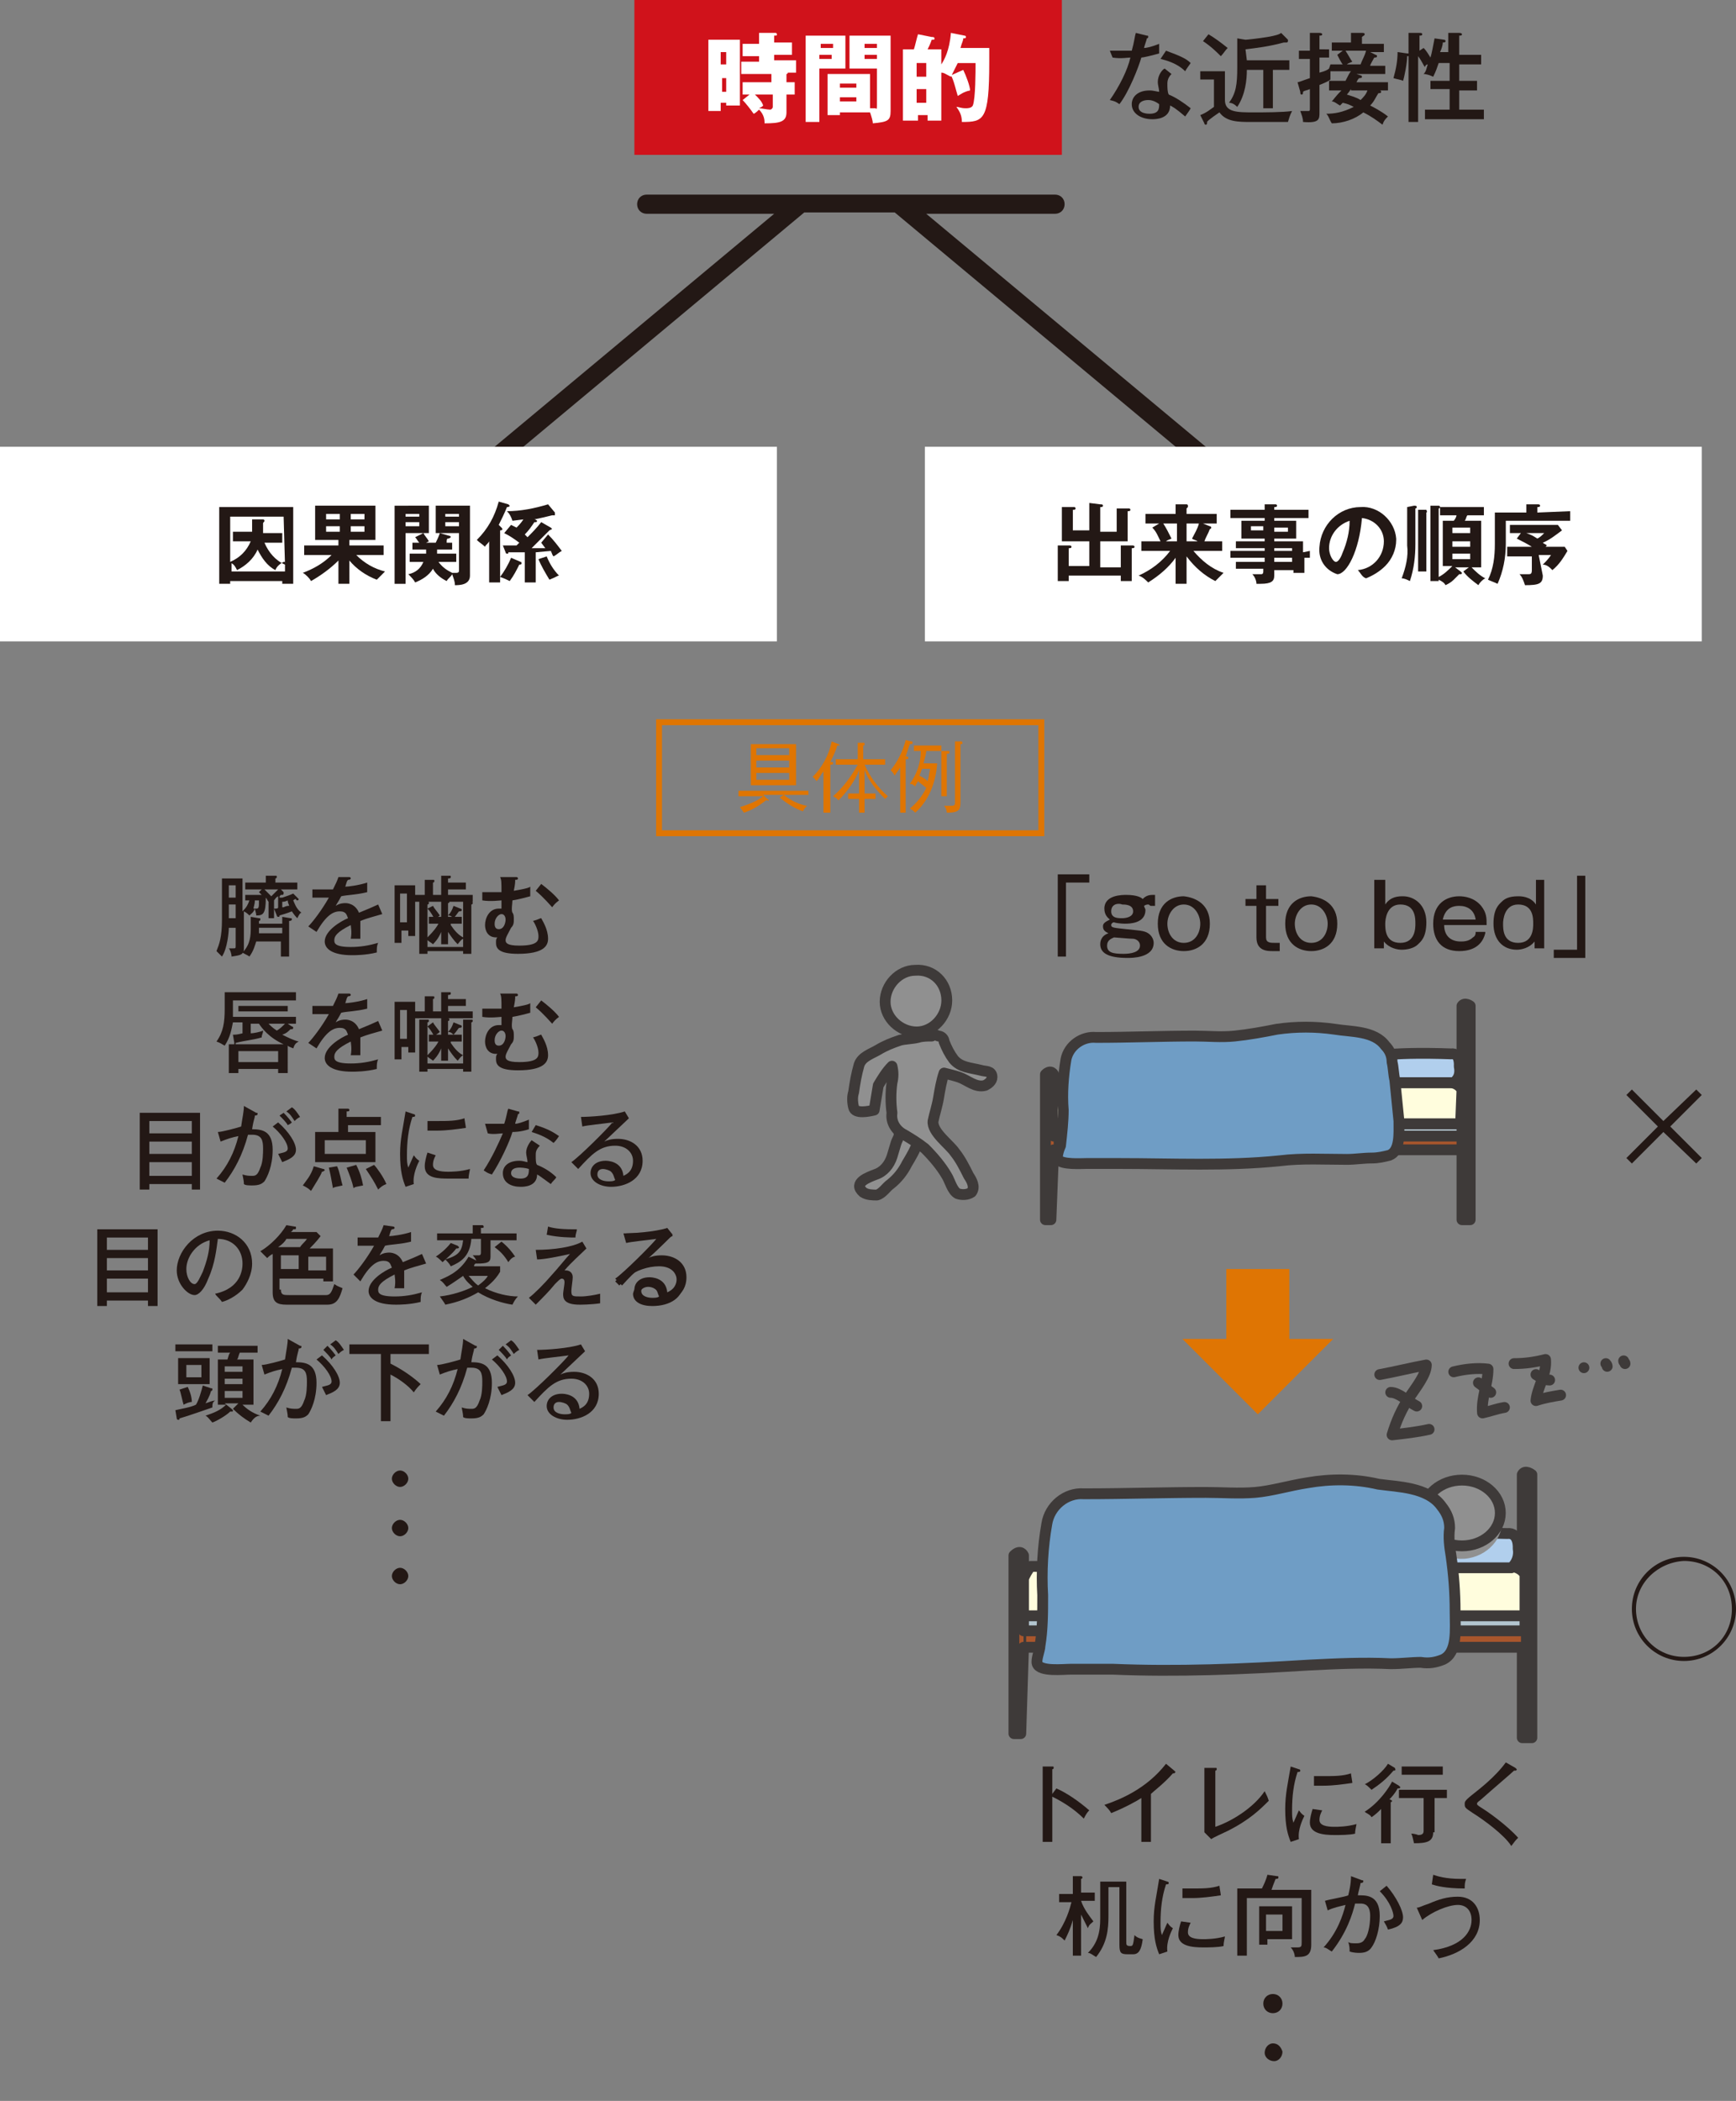 <?xml version="1.0" encoding="utf-8"?>
<!-- Generator: Adobe Illustrator 25.1.0, SVG Export Plug-In . SVG Version: 6.00 Build 0)  -->
<svg version="1.1" xmlns="http://www.w3.org/2000/svg" xmlns:xlink="http://www.w3.org/1999/xlink" x="0px" y="0px"
	 viewBox="0 0 126.7 153.3" style="enable-background:new 0 0 126.7 153.3;" xml:space="preserve">
<rect x="0" y="0" width="126.7" height="153.3" fill="#808080" stroke="none"/>
<style type="text/css">
	.st0{fill:#231815;}
	.st1{fill:#FFFFFF;}
	.st2{fill:#DF7503;}
	.st3{fill:#A9562C;}
	.st4{fill:none;stroke:#3E3A39;stroke-width:0.79;stroke-linecap:round;stroke-linejoin:round;}
	.st5{fill:#B3C5CF;}
	.st6{fill:#FFFDDD;}
	.st7{fill:#B1CFED;}
	.st8{fill:#6F9DC5;}
	.st9{fill:#909090;}
	.st10{fill:none;stroke:#DF7503;stroke-width:0.43;}
	.st11{fill:#D0121B;}
</style>
<g id="レイヤー_1">
	<path class="st0" d="M91.6,35.6l-24-20H77c0.4,0,0.7-0.3,0.7-0.7s-0.3-0.7-0.7-0.7H47.2c-0.4,0-0.7,0.3-0.7,0.7s0.3,0.7,0.7,0.7
		h9.3l-24,20c-0.3,0.3-0.3,0.7-0.1,1c0.1,0.2,0.3,0.2,0.5,0.2s0.3-0.1,0.5-0.2l25.3-21.1h6.6l25.3,21.1c0.1,0.1,0.3,0.2,0.4,0.2
		c0.2,0,0.4-0.1,0.6-0.2C91.9,36.3,91.9,35.9,91.6,35.6z"/>
	<rect y="32.6" class="st1" width="56.7" height="14.2"/>
	<path class="st0" d="M16.8,42.4v0.2H16V37h5.4v5.6h-0.8v-0.2L16.8,42.4z M20.7,37.7h-3.9V41c0.7-0.3,1.2-0.8,1.5-1.5H17v-0.7h1.4
		c0-0.1,0-0.3,0-0.5s0-0.3,0-0.4h0.8c0,0,0.1,0,0.1,0.1s-0.1,0.1-0.1,0.2c0,0.4,0,0.6,0,0.7h1.4v0.7h-1.3c0.3,0.7,0.8,1.3,1.5,1.6
		L20.7,37.7L20.7,37.7z M20.7,41c-0.2,0.1-0.5,0.3-0.6,0.6c-0.6-0.3-1-0.9-1.3-1.5c-0.3,0.7-0.9,1.2-1.5,1.5
		c-0.1-0.2-0.2-0.4-0.4-0.5v0.6h3.9V41H20.7z"/>
	<path class="st0" d="M25.5,42.6h-0.8v-1.7c-0.6,0.6-1.3,1.1-2,1.5c-0.1-0.2-0.4-0.5-0.6-0.6c0.8-0.3,1.5-0.7,2.1-1.3h-2v-0.7h2.5
		v-0.4H23v-2.5h4.4v2.5h-1.9v0.4H28v0.7h-2c0.6,0.6,1.3,1,2.1,1.2c-0.2,0.2-0.4,0.4-0.6,0.6c-0.8-0.3-1.5-0.8-2-1.4V42.6z
		 M24.8,37.9v-0.4h-1v0.4H24.8z M23.8,38.4v0.4h1v-0.4H23.8z M26.6,37.9v-0.4h-1v0.4H26.6z M25.6,38.4v0.4h1v-0.4H25.6z"/>
	<path class="st0" d="M31.3,36.9v2h-1.7v3.7h-0.8v-5.7H31.3z M30.6,37.7v-0.2h-1v0.2H30.6z M29.6,38.1v0.3h1v-0.3H29.6z M29.9,41
		v-0.6h1.2c0-0.1,0-0.2,0-0.3h-1v-0.5h0.5c-0.1-0.1-0.2-0.3-0.3-0.4l0.6-0.3c0.1,0.2,0.3,0.4,0.4,0.6l-0.2,0.1h0.7
		c0.1-0.2,0.2-0.4,0.3-0.7l0.7,0.2c0,0,0.1,0,0.1,0.1c0,0-0.1,0.1-0.2,0.1s-0.1,0.1-0.1,0.3H33v0.5h-1.1v0.3h1.4V41H32
		c0.3,0.4,0.6,0.6,1,0.8l0,0h0.3c0.2,0,0.2-0.1,0.2-0.2v-2.7h-1.7v-2h2.5V42c0,0.7-0.8,0.7-1.1,0.7c0-0.3-0.1-0.5-0.2-0.8
		c-0.1,0.2-0.3,0.3-0.4,0.5c-0.4-0.2-0.8-0.5-1-0.9c-0.3,0.5-0.8,0.8-1.3,1c-0.1-0.2-0.3-0.4-0.5-0.6c0.5-0.1,0.9-0.4,1.1-0.9H29.9z
		 M33.5,37.7v-0.2h-1v0.2H33.5z M32.5,38.1v0.3h1v-0.3H32.5z"/>
	<path class="st0" d="M36.6,38.5C36.7,38.6,36.7,38.6,36.6,38.5c0.1,0.1,0.1,0.2-0.1,0.2v3.8h-0.8v-3c-0.1,0.2-0.3,0.3-0.3,0.4
		c-0.2-0.2-0.4-0.3-0.6-0.5c0.8-0.8,1.3-1.7,1.6-2.8l0.7,0.2l0.1,0.1c0,0,0,0.1-0.2,0.1c-0.2,0.5-0.4,0.9-0.6,1.3L36.6,38.5z M38,41
		C38.1,41,38.1,41.1,38,41c0.1,0.1,0.1,0.2-0.1,0.2c-0.2,0.4-0.4,0.8-0.7,1.2c-0.2-0.1-0.4-0.2-0.7-0.3c0.3-0.4,0.6-0.9,0.8-1.4
		L38,41z M36.7,39.8h1l0.2-0.2c-0.4-0.3-0.7-0.5-1.1-0.7l0.5-0.6l0.4,0.2c0.1-0.1,0.3-0.3,0.5-0.6L37.4,38c-0.1-0.3-0.2-0.5-0.4-0.7
		c1,0,2-0.2,3-0.5l0.5,0.6v0.1v0.1l0,0h-0.2c-0.4,0.1-0.8,0.2-1.3,0.3c0.1,0,0.2,0.1,0.2,0.1s0,0.1-0.1,0.1H39
		c-0.2,0.3-0.4,0.6-0.7,0.9l0.2,0.2c0.3-0.3,0.7-0.7,1-1.1l0.7,0.4l0.1,0.1c0,0,0,0-0.2,0.1l-0.7,0.7c-0.3,0.3-0.3,0.3-0.6,0.6
		c0.5,0,0.6,0,1,0l-0.3-0.4L40,39c0.4,0.4,0.7,0.8,1,1.2c-0.2,0.1-0.4,0.3-0.6,0.4c-0.1-0.1-0.1-0.2-0.2-0.4l-1.1,0.1v2.2h-0.8v-2.2
		h-1.2c0,0.1,0,0.1-0.1,0.1s-0.1-0.1-0.1-0.1L36.7,39.8z M39.9,40.6c0.2,0.5,0.5,1,0.9,1.4c-0.1,0-0.2,0.1-0.7,0.3
		c-0.3-0.5-0.6-1-0.8-1.5L39.9,40.6z"/>
	<path class="st0" d="M46.7,92.3c0.5-0.2,1-0.3,1.6-0.3c0.8-0.1,1.5,0.5,1.6,1.3c0,0.1,0,0.2,0,0.2c0,1.2-1,1.8-2.3,1.8
		c-0.8,0-1.4-0.3-1.4-0.9c0.1-0.5,0.5-0.9,1-0.9c0.7,0,1.2,0.5,1.3,1.2c0.5-0.2,0.9-0.7,0.9-1.2c0-0.7-0.5-1.1-1.3-1.1
		s-1.7,0.3-2.3,0.8c-0.2,0.2-0.4,0.4-0.6,0.6l-0.3-0.3c0.6-0.6,2.4-2.3,3.3-3.2c-0.4,0-1.7,0.1-2.4,0.1l-0.1,0.1V90
		c0.9,0,2.5-0.1,3-0.1l0.1-0.1l0.3,0.4c0,0-0.1,0-0.2,0.1C48.5,90.7,47.3,91.9,46.7,92.3L46.7,92.3z M47.6,94.9c0.2,0,0.4,0,0.6-0.1
		c0-0.5-0.4-0.9-0.9-0.9c-0.3,0-0.6,0.2-0.6,0.5S47.2,94.9,47.6,94.9z"/>
	<rect x="67.5" y="32.6" class="st1" width="56.7" height="14.2"/>
	<path class="st0" d="M81.8,41.4v-1.6h0.8c0.1,0,0.2,0,0.2,0.1S82.7,40,82.6,40v2.4h-0.8V42H78v0.4h-0.8v-2.6H78
		c0.1,0,0.2,0,0.2,0.1S78.1,40,78,40v1.3h1.5v-1.8h-2V37h0.9c0,0,0.1,0,0.1,0.1s-0.1,0.1-0.2,0.1v1.5h1.2v-2l0.8,0.1
		c0.1,0,0.2,0,0.2,0.1S80.4,37,80.3,37v1.8h1.2v-1.7h0.9c0,0,0.1,0,0.1,0.1s-0.1,0.1-0.2,0.1v2.2h-2v1.9L81.8,41.4z"/>
	<path class="st0" d="M86.6,42.6h-0.8v-1.9c-0.5,0.7-1.2,1.3-2,1.8c-0.2-0.2-0.4-0.4-0.7-0.5c0.9-0.4,1.7-1,2.3-1.8h-2.1v-0.7h1.4
		c-0.2-0.4-0.3-0.7-0.6-1l0.5-0.3h-1v-0.7h2.2v-0.7h0.8c0,0,0.1,0,0.1,0.1c0,0,0,0,0,0.1l-0.1,0.1v0.4h2.2v0.7h-1l0.5,0.2
		c0,0,0.1,0,0.1,0.1s-0.1,0.1-0.1,0.1c-0.1,0.3-0.3,0.6-0.4,0.9h1.3v0.7h-2.1c0.6,0.7,1.3,1.3,2.2,1.6c-0.2,0.2-0.4,0.4-0.6,0.6
		c-0.8-0.4-1.5-1-2.1-1.8C86.6,40.6,86.6,42.6,86.6,42.6z M85.9,39.5v-1.3h-1c0.2,0.3,0.4,0.7,0.6,1.1c-0.2,0.1-0.3,0.1-0.4,0.2
		H85.9z M86.6,38.2v1.3h0.8c-0.1-0.1-0.3-0.1-0.4-0.2c0.2-0.4,0.4-0.7,0.5-1.1H86.6z"/>
	<path class="st0" d="M95.6,40.2v0.5h-0.4v1.1h-0.8v-0.2H93V42c0,0.4-0.2,0.6-1,0.6h-0.3c0-0.2-0.1-0.5-0.3-0.7c0.2,0,0.4,0,0.6,0
		c0.1,0,0.2,0,0.2-0.2v-0.2h-2V41h2.1v-0.3h-2.5v-0.5h2.5V40h-2.1v-0.5h2.1v-0.2h-1.7V38h1.7v-0.2h-2.5v-0.6h2.5v-0.4h0.8
		c0,0,0.1,0,0.1,0.1S93.1,37,93,37v0.2h2.5v0.6H93V38h1.6v1.3H93v0.2h2.1v0.8L95.6,40.2z M92.2,38.7v-0.3h-0.9v0.3H92.2z M93,38.5
		v0.3h1v-0.3H93z M94.3,40.2V40H93v0.2H94.3z M94.3,41v-0.3H93V41H94.3z"/>
	<path class="st0" d="M99.1,41.6c1.1-0.1,1.9-1,1.9-2.1c0-0.9-0.7-1.6-1.6-1.7l0,0c-0.2,2.4-1.1,4.1-1.8,4.1c-0.9-0.3-1.4-1.1-1.3-2
		c0.1-1.6,1.4-2.9,3-2.9c1.3-0.1,2.5,1,2.6,2.3v0.1c0,0.7-0.3,1.4-0.8,1.9c-0.4,0.4-0.9,0.7-1.4,0.9C99.4,42.1,99.3,41.8,99.1,41.6z
		 M97,40c0,0.5,0.3,1,0.5,1s0.4-0.4,0.5-0.7c0.3-0.7,0.5-1.5,0.5-2.3C97.6,38.3,97,39.1,97,40z"/>
	<path class="st0" d="M103.2,36.9c0.1,0,0.2,0,0.2,0.1s-0.1,0.1-0.1,0.1v2.6c0,0.9-0.1,1.8-0.4,2.7c-0.2-0.1-0.4-0.2-0.6-0.2
		c0.3-0.8,0.5-1.6,0.4-2.4V37L103.2,36.9z M104.1,37.2C104.1,37.2,104.2,37.2,104.1,37.2c0.1,0.2,0,0.2,0,0.2v4.3h-0.6v-4.5
		L104.1,37.2z M105.3,41.3V38h0.8c0.1-0.1,0.2-0.3,0.2-0.4h-1.2V37h3.2v0.6h-1.2c-0.1,0.1-0.1,0.3-0.2,0.4h1.2v3.4h-0.7
		c0.3,0.3,0.6,0.6,1,0.8c-0.2,0.1-0.4,0.3-0.5,0.5c-0.4-0.3-0.8-0.6-1.1-1l0.4-0.3h-1l0.4,0.3l0.1,0.1c0,0,0,0.1-0.1,0.1l0,0h-0.1
		c-0.1,0.1-0.3,0.3-0.4,0.4c-0.2,0.2-0.4,0.3-0.6,0.4c-0.1-0.2-0.3-0.3-0.5-0.4v0.1h-0.6v-5.5h0.6c0,0,0.1,0,0.1,0.1
		s-0.1,0.1-0.1,0.1v5c0.4-0.2,0.7-0.5,1-0.8L105.3,41.3z M107.3,38.9v-0.4H106v0.4H107.3z M106,39.5v0.4h1.3v-0.4H106z M106,40.4
		v0.4h1.3v-0.4H106z"/>
	<path class="st0" d="M114.6,37.3V38h-4.7v1.7c0,1-0.2,2-0.6,2.9c-0.2-0.1-0.5-0.2-0.7-0.3c0.4-0.8,0.5-1.7,0.5-2.6v-2.3h2.3v-0.6
		h0.8c0.1,0,0.2,0,0.2,0.1s-0.1,0.1-0.2,0.1v0.4L114.6,37.3z M112.6,42c0,0.6-0.3,0.7-1.3,0.7c-0.1-0.3-0.2-0.6-0.4-0.8
		c0.4,0,0.4,0,0.6,0s0.3,0,0.3-0.3v-1H110v-0.7h1.8c-0.3-0.2-0.7-0.4-1.1-0.6l0.3-0.4h-0.8v-0.6h3.5l0.3,0.4
		c-0.4,0.3-0.9,0.7-1.4,0.9c0.1,0.1,0.2,0.1,0.3,0.2l-0.1,0.1h1.4l0.2,0.3c-0.3,0.5-0.6,1-1.1,1.4c-0.2-0.2-0.4-0.4-0.7-0.4
		c0.2-0.2,0.4-0.4,0.6-0.7h-0.9L112.6,42z M111.4,38.9c0.3,0.1,0.5,0.2,0.8,0.4c0.2-0.1,0.3-0.2,0.5-0.4H111.4z"/>
	<path class="st0" d="M93.6,146.2c0,0.4-0.3,0.7-0.7,0.7c-0.4,0-0.7-0.3-0.7-0.7s0.3-0.7,0.7-0.7C93.3,145.5,93.6,145.8,93.6,146.2
		L93.6,146.2z"/>
	<path class="st0" d="M93.6,149.7c0,0.4-0.3,0.7-0.6,0.7c-0.4,0-0.7-0.3-0.7-0.6c0-0.4,0.3-0.7,0.6-0.7l0,0
		C93.3,149.1,93.5,149.4,93.6,149.7L93.6,149.7z"/>
	<polygon class="st2" points="94.1,97.7 94.1,92.6 89.5,92.6 89.5,97.7 86.3,97.7 91.8,103.2 97.3,97.7 	"/>
	<g>
		<path class="st3" d="M107.3,89V73.4c0,0-0.4-0.3-0.6,0V89H107.3z"/>
		<path class="st4" d="M107.3,89V73.4c0,0-0.4-0.3-0.6,0V89H107.3z"/>
		<rect x="76.7" y="82.8" class="st3" width="30" height="1.1"/>
		<rect x="76.7" y="82.8" class="st4" width="30" height="1.1"/>
		<path class="st3" d="M76.9,82.8v-4.4c0,0-0.2-0.4-0.6,0V89h0.4l0.2-5.1"/>
		<path class="st4" d="M76.9,82.8v-4.4c0,0-0.2-0.4-0.6,0V89h0.4l0.2-5.1"/>
		<rect x="76.9" y="82" class="st5" width="29.8" height="0.9"/>
		<rect x="76.9" y="82" class="st4" width="29.8" height="0.9"/>
		<path class="st6" d="M106.7,79.5c-0.2-0.3-0.5-0.5-0.9-0.5H77.2c-0.2,0.2-0.3,0.5-0.4,0.8V82h29.8L106.7,79.5z"/>
		<path class="st4" d="M106.7,79.5c-0.2-0.3-0.5-0.5-0.9-0.5H77.2c-0.2,0.2-0.3,0.5-0.4,0.8V82h29.8L106.7,79.5z"/>
		<path class="st7" d="M106.1,79c0.4-0.3,0.5-0.7,0.4-1.2c0,0,0.1-1-0.6-0.9c0,0-4.7-0.2-5.9,0.3c-0.5,0.4-0.7,1.1-0.3,1.6
			c0,0.1,0.1,0.1,0.2,0.2H106.1"/>
		<path class="st4" d="M106.1,79c0.4-0.3,0.5-0.7,0.4-1.2c0,0,0.1-1-0.6-0.9c0,0-4.7-0.2-5.9,0.3c-0.5,0.4-0.7,1.1-0.3,1.6
			c0,0.1,0.1,0.1,0.2,0.2H106.1"/>
		<path class="st8" d="M101.8,78.8c0.1,1,0.2,2,0.3,3c0,0.9,0.1,2.2-0.7,2.5c-0.4,0.1-0.8,0.2-1.3,0.2c-0.6,0-1.2,0.1-1.8,0.1
			c-1.6,0-3.3-0.1-4.9,0.1c-3.9,0.4-7.8,0.2-11.7,0.2h-2.4c-0.4,0-1.8,0.1-2.1-0.3c-0.1-0.2,0.1-0.8,0.2-1c0.1-0.9,0.2-1.8,0.2-2.6
			c-0.1-1.2,0-2.5,0.2-3.7c0.2-1,1.2-1.7,2.2-1.6c2.4,0,4.8-0.1,7.2-0.1c1,0,1.9,0.1,2.9,0s2.1-0.3,3.1-0.5c1.4-0.2,2.8-0.2,4.2,0
			c1.2,0.2,2.9,0.1,3.7,1.2c0.3,0.3,0.5,0.7,0.5,1.2C101.7,77.9,101.7,78.4,101.8,78.8"/>
		<path class="st4" d="M101.8,78.8c0.1,1,0.2,2,0.3,3c0,0.9,0.1,2.2-0.7,2.5c-0.4,0.1-0.8,0.2-1.3,0.2c-0.6,0-1.2,0.1-1.8,0.1
			c-1.6,0-3.3-0.1-4.9,0.1c-3.9,0.4-7.8,0.2-11.7,0.2h-2.4c-0.4,0-1.8,0.1-2.1-0.3c-0.1-0.2,0.1-0.8,0.2-1c0.1-0.9,0.2-1.8,0.2-2.6
			c-0.1-1.2,0-2.5,0.2-3.7c0.2-1,1.2-1.7,2.2-1.6c2.4,0,4.8-0.1,7.2-0.1c1,0,1.9,0.1,2.9,0s2.1-0.3,3.1-0.5c1.4-0.2,2.8-0.2,4.2,0
			c1.2,0.2,2.9,0.1,3.7,1.2c0.3,0.3,0.5,0.7,0.5,1.2C101.7,77.9,101.7,78.4,101.8,78.8"/>
		<path class="st3" d="M111.8,126.8v-19.2c0,0-0.5-0.4-0.7,0v19.2H111.8z"/>
		<path class="st4" d="M111.8,126.8v-19.2c0,0-0.5-0.4-0.7,0v19.2H111.8z"/>
		<rect x="74.5" y="118.9" class="st3" width="36.9" height="1.3"/>
		<rect x="74.5" y="118.9" class="st4" width="36.9" height="1.3"/>
		<path class="st3" d="M74.7,118.9v-5.4c0,0-0.2-0.5-0.7,0v13h0.5l0.2-6.3"/>
		<path class="st4" d="M74.7,118.9v-5.4c0,0-0.2-0.5-0.7,0v13h0.5l0.2-6.3"/>
		<rect x="74.7" y="117.9" class="st5" width="36.6" height="1.1"/>
		<rect x="74.7" y="117.9" class="st4" width="36.6" height="1.1"/>
		<path class="st6" d="M111.3,114.9c-0.2-0.4-0.7-0.6-1.1-0.6h-35c-0.2,0.3-0.4,0.6-0.5,0.9v2.7h36.6L111.3,114.9z"/>
		<path class="st4" d="M111.3,114.9c-0.2-0.4-0.7-0.6-1.1-0.6h-35c-0.2,0.3-0.4,0.6-0.5,0.9v2.7h36.6L111.3,114.9z"/>
		<path class="st7" d="M110.3,114.4c0.4-0.3,0.6-0.9,0.5-1.4c0,0,0.1-1.2-0.8-1.1c0,0-5.7-0.2-7.3,0.4c-0.6,0.4-0.8,1.3-0.4,1.9
			c0.1,0.1,0.1,0.2,0.2,0.2h7.7"/>
		<path class="st4" d="M110.3,114.4c0.4-0.3,0.6-0.9,0.5-1.4c0,0,0.1-1.2-0.8-1.1c0,0-5.7-0.2-7.3,0.4c-0.6,0.4-0.8,1.3-0.4,1.9
			c0.1,0.1,0.1,0.2,0.2,0.2h7.7"/>
		<path class="st9" d="M69.1,73c0,1.2-1,2.3-2.2,2.3s-2.3-1-2.3-2.2s1-2.3,2.2-2.3l0,0C68.1,70.7,69.1,71.7,69.1,73"/>
		<path class="st4" d="M69.1,73c0,1.2-1,2.3-2.2,2.3s-2.3-1-2.3-2.2s1-2.3,2.2-2.3l0,0C68.1,70.7,69.1,71.7,69.1,73z"/>
		<path class="st9" d="M65.6,82.6c0.1,0.3-0.1,0.5-0.2,0.8s-0.2,0.7-0.3,1c-0.2,0.6-0.6,1.1-1.2,1.3c-0.5,0.2-1.7,0.6-0.9,1.3
			c0.3,0.2,0.7,0.2,1,0.2c0.4-0.1,0.7-0.6,1-0.8c0.5-0.4,0.9-0.9,1.2-1.5c0.3-0.5,0.6-1,0.8-1.6"/>
		<path class="st4" d="M65.6,82.6c0.1,0.3-0.1,0.5-0.2,0.8s-0.2,0.7-0.3,1c-0.2,0.6-0.6,1.1-1.2,1.3c-0.5,0.2-1.7,0.6-0.9,1.3
			c0.3,0.2,0.7,0.2,1,0.2c0.4-0.1,0.7-0.6,1-0.8c0.5-0.4,0.9-0.9,1.2-1.5c0.3-0.5,0.6-1,0.8-1.6"/>
		<path class="st9" d="M67.7,75.3c0.3,0.1,0.5,0.2,0.8,0.3c0.2,0,0.4,0.2,0.4,0.4c0.2,0.5,0.4,0.9,0.7,1.3c0.5,0.6,1.2,0.6,2,0.8
			c0.3,0.1,0.8,0,0.8,0.5c0,0.3-0.3,0.5-0.5,0.6c-0.7,0.2-1.3-0.4-1.9-0.6c-0.3-0.1-0.7-0.2-1.1-0.3c-0.2,0.6-0.3,1.2-0.4,1.8
			c-0.1,0.6-0.3,1.2-0.4,1.7c-0.1,0.8,1.2,1.7,1.6,2.3c0.4,0.5,0.7,1.1,1,1.7c0.2,0.3,0.5,0.8,0.2,1.2c-0.3,0.2-0.7,0.2-1,0.1
			c-0.4-0.2-0.6-1-0.8-1.3c-0.4-0.7-1-1.4-1.6-2c-0.5-0.4-1-0.7-1.5-1c-0.6-0.3-1-0.9-0.9-1.6c-0.1-0.7-0.1-1.5,0-2.2
			c0.1-0.4,0.1-0.8,0-1.2c-0.4,0.4-0.7,0.9-1,1.4c-0.1,0.6-0.2,1.2-0.3,1.8c-0.4,0.1-1.4,0.3-1.5-0.2c-0.1-0.4-0.1-0.8,0-1.1
			c0.1-0.7,0.2-1.3,0.4-2c0.2-0.6,0.9-0.8,1.4-1.1c0.5-0.3,1-0.5,1.6-0.7c0.4-0.1,0.9-0.1,1.3-0.2c0.3-0.1,0.7-0.1,1-0.1"/>
		<path class="st4" d="M67.7,75.3c0.3,0.1,0.5,0.2,0.8,0.3c0.2,0,0.4,0.2,0.4,0.4c0.2,0.5,0.4,0.9,0.7,1.3c0.5,0.6,1.2,0.6,2,0.8
			c0.3,0.1,0.8,0,0.8,0.5c0,0.3-0.3,0.5-0.5,0.6c-0.7,0.2-1.3-0.4-1.9-0.6c-0.3-0.1-0.7-0.2-1.1-0.3c-0.2,0.6-0.3,1.2-0.4,1.8
			c-0.1,0.6-0.3,1.2-0.4,1.7c-0.1,0.8,1.2,1.7,1.6,2.3c0.4,0.5,0.7,1.1,1,1.7c0.2,0.3,0.5,0.8,0.2,1.2c-0.3,0.2-0.7,0.2-1,0.1
			c-0.4-0.2-0.6-1-0.8-1.3c-0.4-0.7-1-1.4-1.6-2c-0.5-0.4-1-0.7-1.5-1c-0.6-0.3-1-0.9-0.9-1.6c-0.1-0.7-0.1-1.5,0-2.2
			c0.1-0.4,0.1-0.8,0-1.2c-0.4,0.4-0.7,0.9-1,1.4c-0.1,0.6-0.2,1.2-0.3,1.8c-0.4,0.1-1.4,0.3-1.5-0.2c-0.1-0.4-0.1-0.8,0-1.1
			c0.1-0.7,0.2-1.3,0.4-2c0.2-0.6,0.9-0.8,1.4-1.1c0.5-0.3,1-0.5,1.6-0.7c0.4-0.1,0.9-0.1,1.3-0.2c0.3-0.1,0.7-0.1,1-0.1"/>
		<path class="st9" d="M109.6,110.4c0.3,1.6-0.8,3-2.4,3.3s-3-0.8-3.3-2.4s0.8-3,2.4-3.3c0.2,0,0.3,0,0.5,0
			C108.2,107.9,109.4,109,109.6,110.4"/>
		<ellipse class="st4" cx="106.7" cy="110.4" rx="2.8" ry="2.4"/>
		<path class="st8" d="M105.9,113.5c0.2,1.4,0.3,2.7,0.3,4.1c0,1.3,0.2,3-0.9,3.5c-0.5,0.2-1,0.3-1.6,0.2c-0.7,0-1.4,0.1-2.2,0.1
			c-2-0.1-4,0-6,0.1c-4.8,0.3-9.6,0.5-14.3,0.3h-3c-0.6,0-2.3,0.2-2.5-0.4c-0.1-0.3,0.2-1,0.2-1.3c0.2-1.2,0.2-2.4,0.2-3.7
			c-0.1-1.7,0-3.5,0.3-5.2c0.2-1.3,1.4-2.3,2.7-2.2c3,0,5.9-0.1,8.9-0.1c1.2,0,2.4,0.1,3.6,0s2.5-0.5,3.8-0.7
			c1.7-0.3,3.5-0.3,5.2,0.1c1.4,0.2,3.6,0.2,4.6,1.6c0.4,0.5,0.6,1,0.6,1.6C105.7,112.2,105.8,112.9,105.9,113.5"/>
		<path class="st4" d="M105.9,113.5c0.2,1.4,0.3,2.7,0.3,4.1c0,1.3,0.2,3-0.9,3.5c-0.5,0.2-1,0.3-1.6,0.2c-0.7,0-1.4,0.1-2.2,0.1
			c-2-0.1-4,0-6,0.1c-4.8,0.3-9.6,0.5-14.3,0.3h-3c-0.6,0-2.3,0.2-2.5-0.4c-0.1-0.3,0.2-1,0.2-1.3c0.2-1.2,0.2-2.4,0.2-3.7
			c-0.1-1.7,0-3.5,0.3-5.2c0.2-1.3,1.4-2.3,2.7-2.2c3,0,5.9-0.1,8.9-0.1c1.2,0,2.4,0.1,3.6,0s2.5-0.5,3.8-0.7
			c1.7-0.3,3.5-0.3,5.2,0.1c1.4,0.2,3.6,0.2,4.6,1.6c0.4,0.5,0.6,1,0.6,1.6C105.7,112.2,105.8,112.9,105.9,113.5"/>
		<path class="st4" d="M100.7,100.3c1.1-0.2,2.3-0.5,3.4-0.7c0,0.7-0.8,1.7-1.2,2.3c-0.6,0.9-1,1.8-1.3,2.8c0.9-0.1,1.8-0.2,2.7-0.4
			"/>
		<path class="st4" d="M101.5,101.6c0.6,0,1.3,0.7,1.9,1"/>
		<path class="st4" d="M106.1,100.1c0.8-0.2,1.7-0.3,2.5-0.2c0,1.1-0.5,2.1-0.4,3.2c0.5-0.1,1-0.3,1.6-0.4"/>
		<path class="st4" d="M107.9,100.9c0.3,0.2,0.6,0.5,0.9,0.7"/>
		<path class="st4" d="M110.5,99.5c0.8,0,1.5-0.1,2.3-0.3c0.1,1.1-0.6,2-0.7,3c0.6-0.2,1.2-0.3,1.8-0.4"/>
		<path class="st4" d="M112.1,100.3c0.3,0.2,0.6,0.4,1,0.4"/>
		<path class="st4" d="M115.6,99.8L115.6,99.8"/>
		<path class="st4" d="M117.2,99.5c0.1,0.1,0.1,0.2,0.1,0.2"/>
		<path class="st4" d="M118.5,99.3c0,0.1,0.1,0.1,0.1,0.2"/>
	</g>
	<path class="st0" d="M126.7,117.4c0,2.1-1.7,3.8-3.8,3.8c-2.1,0-3.8-1.7-3.8-3.8c0-2.1,1.7-3.8,3.8-3.8l0,0
		C125,113.6,126.7,115.3,126.7,117.4z M119.4,117.4c0,1.9,1.5,3.5,3.5,3.5s3.5-1.5,3.5-3.5s-1.5-3.5-3.5-3.5l0,0
		C121,114,119.4,115.5,119.4,117.4z"/>
	<path class="st0" d="M124.2,84.5l-0.4,0.4l-2.4-2.3l-2.3,2.3l-0.4-0.4l2.3-2.3l-2.3-2.3l0.4-0.4l2.3,2.3l2.4-2.3l0.4,0.4l-2.3,2.3
		L124.2,84.5z"/>
	<path class="st2" d="M57.2,58c0.5,0.4,1.1,0.7,1.7,0.8c-0.1,0.1-0.2,0.2-0.3,0.4c-0.6-0.2-1.2-0.6-1.7-1L57.2,58h-1.5l0.3,0.3
		c0,0,0.1,0,0.1,0.1s0,0-0.1,0h-0.1c-0.5,0.4-1,0.7-1.6,0.9c-0.1-0.1-0.2-0.3-0.3-0.4c0.6-0.2,1.2-0.4,1.7-0.8h-1.8v-0.4H59V58H57.2
		z M54.8,57.3v-3h3.3v3H54.8z M57.6,54.6h-2.4v0.5h2.4V54.6z M57.6,55.5h-2.4V56h2.4V55.5z M57.6,56.4h-2.4v0.5h2.4V56.4z"/>
	<path class="st2" d="M61.1,54.4c-0.1,0.4-0.3,0.8-0.5,1.2c0.2,0,0.2,0,0.2,0.1s-0.1,0.1-0.2,0.1v3.5h-0.5v-3
		c-0.2,0.2-0.3,0.5-0.5,0.7c-0.1-0.1-0.2-0.3-0.3-0.3c0.7-0.7,1.2-1.6,1.4-2.6l0.5,0.2l0.1,0.1C61.3,54.4,61.3,54.4,61.1,54.4z
		 M64.6,58.3c-0.6-0.6-1.2-1.3-1.5-2.1v1.7h0.8v0.4h-0.8v1h-0.4v-1h-0.8v-0.4h0.8v-1.7c-0.3,0.8-0.9,1.6-1.5,2.2
		c-0.1-0.1-0.2-0.2-0.4-0.3c0.7-0.6,1.3-1.4,1.8-2.3H61v-0.4h1.6v-1.2H63c0.1,0,0.1,0,0.1,0.1s0,0.1-0.1,0.1v1h1.6v0.4h-1.5
		c0.4,0.9,1,1.7,1.7,2.3C64.8,58.1,64.7,58.2,64.6,58.3z"/>
	<path class="st2" d="M66.2,59.3h-0.5V56c-0.1,0.2-0.3,0.4-0.4,0.6c-0.1-0.2-0.2-0.3-0.3-0.4c0.5-0.6,0.9-1.4,1.1-2.2l0.4,0.1
		c0.1,0,0.1,0,0.1,0.1s-0.1,0.1-0.2,0.1c-0.1,0.3-0.2,0.6-0.3,0.9c0.1,0,0.2,0,0.2,0.1s-0.1,0.1-0.2,0.1v3.9H66.2z M67.6,54.8
		c0,0.2-0.1,0.5-0.2,0.9h1c-0.1,1.4-0.6,2.7-1.6,3.6c-0.1-0.1-0.2-0.2-0.4-0.3c0.5-0.4,0.9-0.9,1.2-1.5c-0.2-0.2-0.4-0.3-0.6-0.5
		c-0.1,0.2-0.2,0.3-0.2,0.4c-0.1-0.1-0.2-0.2-0.4-0.2c0.5-0.7,0.8-1.5,0.8-2.4h-0.5v-0.4h2v0.4H67.6z M67.3,56.1
		c-0.1,0.2-0.1,0.3-0.2,0.5c0.2,0.1,0.4,0.2,0.6,0.4c0.1-0.3,0.1-0.6,0.2-0.9H67.3z M68.7,54.8h0.5c0.1,0,0.1,0,0.1,0.1
		S69.2,55,69.1,55v3.1h-0.4V54.8z M70.2,54.1C70.3,54.1,70.3,54.1,70.2,54.1c0.1,0.2,0,0.2-0.1,0.2v4.2c0,0.6-0.1,0.8-1,0.8
		c0-0.2-0.1-0.4-0.2-0.5c0.2,0,0.3,0,0.5,0c0.3,0,0.3-0.1,0.3-0.3v-4.4L70.2,54.1z"/>
	<rect x="48.1" y="52.7" class="st10" width="27.9" height="8.1"/>
	<g>
		<path class="st0" d="M81,3.7c0.2,0,0.4,0,0.8,0s0.7,0,0.8,0c0.2-0.7,0.2-1,0.3-1.3l0.8,0.2c0.1,0,0.1,0,0.1,0.1s-0.1,0.1-0.1,0.1
			c0,0.1-0.2,0.6-0.2,0.7c0.2,0,0.6-0.1,1.1-0.3c0,0.2,0,0.5,0,0.7c-0.7,0.2-1.2,0.3-1.3,0.3c-0.2,0.7-0.9,2.5-1.6,3.4
			c-0.3-0.2-0.3-0.2-0.7-0.3c0.7-1,1.3-2.2,1.5-3.1c-0.2,0-0.7,0.1-1.3,0L81,3.7z M85.5,5.4c-0.3,0.3-0.3,0.6-0.3,0.7
			c0,0.3,0,0.6,0.1,0.8c0.5,0.2,1.1,0.6,1.6,1c-0.1,0.2-0.2,0.3-0.4,0.6c-0.7-0.6-0.9-0.7-1.1-0.8c0,1-1.1,1-1.3,1
			c-0.8,0-1.5-0.4-1.5-1.1c0-0.5,0.4-1,1.3-1c0.3,0,0.6,0.1,0.7,0.1c0-0.2-0.1-0.5-0.1-0.7c0-0.5,0.3-0.9,0.5-1L85.5,5.4z M83.8,7.3
			c-0.3,0-0.7,0.1-0.7,0.5c0,0.5,0.7,0.5,0.8,0.5c0.7,0,0.7-0.4,0.7-0.7C84.2,7.3,83.9,7.3,83.8,7.3z M85.1,3.7
			c1.1,0.4,1.5,0.6,1.8,0.9c-0.2,0.3-0.3,0.4-0.4,0.6c-0.6-0.6-1.4-0.8-1.8-0.9L85.1,3.7z"/>
		<path class="st0" d="M89.4,5.2v2.1c0,0.9,0.9,0.9,2.1,0.9c0.8,0,2.1,0,2.8-0.1c-0.2,0.4-0.2,0.5-0.3,0.8h-2.7
			c-0.9,0-1.8,0-2.3-0.7c0,0-0.9,0.6-0.9,0.7c0,0.1,0,0.2-0.1,0.2c0,0-0.1,0-0.1-0.1l-0.3-0.6c0.5-0.2,0.7-0.4,1-0.6v-2h-1V5.2H89.4
			z M88.2,2.5c0.5,0.3,0.9,0.6,1.4,1c-0.2,0.2-0.3,0.4-0.5,0.6c-0.3-0.3-0.7-0.7-1.3-1.1L88.2,2.5z M91,4.4h3.1v0.7h-1.2v2.8h-0.7
			V5.1H91c0,0.7-0.1,1.8-0.7,2.7c-0.2-0.2-0.4-0.3-0.6-0.3c0.5-0.7,0.6-1.3,0.6-2.6V2.8l0.6,0.1c0.1,0,1-0.1,1.6-0.2
			c0.6-0.1,0.9-0.2,1-0.3L94,2.9C94,3,94,3,94,3s0,0.1-0.1,0.1c0,0-0.1,0-0.2,0c-1.1,0.3-2,0.4-2.8,0.5L91,4.4L91,4.4z"/>
		<path class="st0" d="M97.1,4.7H98c-0.1-0.1-0.3-0.5-0.4-0.7L98,3.7h-0.8V3.1h1.4V2.4h0.8c0.1,0,0.2,0,0.2,0.1s-0.1,0.1-0.2,0.2
			v0.5h1.6v0.6h-1l0.4,0.2c0,0,0.1,0,0.1,0.1s-0.1,0.1-0.2,0.1c-0.1,0.2-0.3,0.5-0.3,0.6h1.1v0.6H99l0.3,0.1c0.1,0,0.1,0.1,0.1,0.1
			c0,0.1-0.1,0.1-0.2,0.1C99.1,5.8,99.1,5.8,99,6h2.3v0.6h-0.6c0,0,0.1,0,0.1,0.1s-0.1,0.1-0.2,0.1c-0.2,0.3-0.3,0.6-0.6,0.9
			c0.2,0.1,0.8,0.4,1.3,0.8c-0.2,0.2-0.3,0.3-0.4,0.6c-0.4-0.3-0.8-0.6-1.4-0.9C98.9,8.7,98,9,97.2,9C97,8.7,97,8.5,96.8,8.3
			c0.6,0,1.2-0.1,2-0.5c-0.4-0.2-0.4-0.2-0.8-0.3c-0.1,0.1-0.1,0.1-0.2,0.2c-0.2-0.1-0.4-0.3-0.6-0.3c0.1-0.1,0.3-0.4,0.7-0.8H97
			V5.9h1.2c0.2-0.4,0.3-0.6,0.4-0.7h-1.5c0,0.2,0,0.4,0,0.6C97,5.9,96.8,6,96.3,6.2v2c0,0.5,0,0.8-1.2,0.7c0-0.3-0.1-0.5-0.2-0.8
			c0.1,0,0.2,0,0.5,0c0.2,0,0.2,0,0.2-0.2V6.5c-0.2,0.1-0.4,0.1-0.5,0.2c0,0.1,0,0.2-0.1,0.2s-0.1-0.1-0.1-0.2L94.7,6
			c0.1,0,0.3-0.1,0.9-0.3V4.3h-0.8V3.7h0.8V2.4h0.7c0,0,0.2,0,0.2,0.1s-0.1,0.1-0.2,0.1v1H97v0.6h-0.7v1.1C96.7,5.2,96.9,5.1,97,5
			L97.1,4.7L97.1,4.7z M99.3,4.7c0.1-0.3,0.3-0.6,0.4-1h-1.5c0.2,0.3,0.4,0.7,0.5,0.8c-0.2,0.1-0.3,0.1-0.4,0.2H99.3z M98.6,6.5
			c0,0-0.2,0.3-0.3,0.4c0.3,0.1,0.7,0.2,1,0.4c0.2-0.2,0.4-0.4,0.5-0.7h-1.2V6.5z"/>
		<path class="st0" d="M102.7,3.9c0.1,0,0.2,0,0.2,0.1s-0.1,0.1-0.2,0.1c0,0.5-0.2,1.5-0.3,1.8c-0.2-0.1-0.4-0.1-0.7-0.2
			c0.2-0.7,0.3-1.3,0.3-1.9L102.7,3.9z M103.9,3.5c0.1,0.1,0.2,0.2,0.5,0.7c0.1-0.3,0.2-0.9,0.3-1.4l0.7,0.1c0,0,0.1,0,0.1,0.1
			s-0.1,0.1-0.2,0.1c0,0.2-0.1,0.5-0.2,0.7h0.6V2.4h0.8c0,0,0.2,0,0.2,0.1s-0.1,0.1-0.2,0.1V4h1.6v0.7h-1.6v1.2h1.3v0.7h-1.3V8h1.8
			v0.7H104V8h1.8V6.5h-1.4V5.9h1.4V4.6H105c-0.1,0.3-0.2,0.6-0.4,1c-0.2-0.1-0.5-0.2-0.7-0.2c0.2-0.2,0.2-0.4,0.3-0.7
			c-0.1,0-0.2,0.1-0.2,0.2c-0.1-0.1-0.2-0.4-0.5-0.8v4.8h-0.7V2.4h0.8c0.1,0,0.2,0,0.2,0.1s-0.1,0.1-0.2,0.1v1.1L103.9,3.5z"/>
	</g>
	<rect x="46.3" y="0" class="st11" width="31.2" height="11.3"/>
	<g>
		<path class="st1" d="M54,2.9v4.8h-1V7.5h-0.4v0.6h-0.9V2.9H54z M53,4.8v-1h-0.4v0.9H53V4.8z M52.7,5.7v1H53v-1H52.7z M57.4,6H58
			v0.9h-0.6v1.3c0,0.7-0.5,0.8-1.6,0.8c0-0.2,0-0.6-0.4-1c0,0-0.3,0.3-0.4,0.3c-0.2-0.3-0.6-0.8-0.8-1l0.5-0.4h-0.5V6h2.1V5.4h-2.2
			V4.5h1.3V4.1h-1.2V3.2h1.2V2.4h1.2c0,0,0.1,0,0.1,0.1s0,0.1-0.2,0.1v0.5h1.3V4h-1.3v0.4h1.6v0.9h-0.6l0,0c0,0,0,0.1-0.1,0.1
			C57.4,5.4,57.4,6,57.4,6z M56.3,6.9h-1.2c0.3,0.3,0.5,0.5,0.6,0.8c-0.1,0.1-0.1,0.1-0.3,0.2C55.6,7.9,56,8,56.2,8
			c0.1,0,0.2-0.1,0.2-0.2V6.9H56.3z"/>
		<path class="st1" d="M61.7,2.6V5h-1.9v3.9h-1V2.6H61.7z M60.8,3.5V3.2h-0.9v0.3H60.8z M59.8,4v0.3h0.9V4H59.8z M61.3,8.2v0.2h-0.9
			v-3h3.1v2.5c0.2,0,0.3,0,0.4,0C64,8,64,7.9,64,7.7V5h-2V2.6h3v5.5c0,0.7-0.2,0.8-1.3,0.9c0-0.2-0.1-0.5-0.2-0.8H61.3z M62.5,6.4
			V6.1h-1.2v0.3H62.5z M61.3,7.1v0.3h1.2V7.1H61.3z M64,3.5V3.2h-0.9v0.3H64z M63.1,4v0.3H64V4H63.1z"/>
		<path class="st1" d="M72.2,3.6c0,0.2,0,0.5,0,0.9c0,4.3-0.4,4.4-2,4.4c0-0.4-0.1-0.7-0.4-1.1c0.2,0,0.3,0.1,0.7,0.1
			c0.1,0,0.4,0,0.5-0.2c0.2-0.5,0.2-2.5,0.2-3.1h-1.3c-0.3,0.6-0.4,0.8-0.5,1c-0.4-0.2-0.5-0.3-0.7-0.3v3.5h-1V8.4H67v0.4h-1.1V3.6
			h0.8c0.1-0.3,0.2-0.8,0.3-1.1l1,0.2c0.1,0,0.2,0,0.2,0.1s0,0.1-0.2,0.1c-0.1,0.3-0.2,0.5-0.3,0.7h1v1.1c0.2-0.3,0.6-1,0.7-2.3
			l1,0.2c0,0,0.1,0,0.1,0.1s-0.1,0.1-0.2,0.1c0,0.2-0.1,0.3-0.2,0.7h2.1V3.6z M66.9,5.6h0.7v-1h-0.7V5.6z M67.6,6.5h-0.7v1h0.7V6.5z
			 M70.3,5.1c0.2,0.4,0.5,1.2,0.5,1.5c-0.5,0.1-0.7,0.3-0.9,0.4c-0.1-0.3-0.3-1.2-0.5-1.5L70.3,5.1z"/>
	</g>
	<g id="レイヤー_2_1_">
	</g>
	<g>
		<path class="st0" d="M29.8,107.9c0,0.3-0.3,0.6-0.6,0.6s-0.6-0.3-0.6-0.6c0-0.3,0.3-0.6,0.6-0.6S29.8,107.6,29.8,107.9z"/>
	</g>
	<g>
		<path class="st0" d="M29.8,111.5c0,0.3-0.3,0.6-0.6,0.6s-0.6-0.3-0.6-0.6c0-0.3,0.3-0.6,0.6-0.6S29.8,111.2,29.8,111.5z"/>
	</g>
	<g>
		<path class="st0" d="M29.8,115c0,0.3-0.3,0.6-0.6,0.6s-0.6-0.3-0.6-0.6c0-0.3,0.3-0.6,0.6-0.6S29.8,114.7,29.8,115z"/>
	</g>
	<g>
		<path class="st0" d="M17.9,65.7v-0.4h1.2c-0.1-0.1-0.2-0.2-0.2-0.2l0.2-0.2h-1.2v-0.5h1.5v-0.5l0.7,0c0.1,0,0.1,0,0.1,0.1
			c0,0.1-0.1,0.1-0.1,0.1v0.3h1.6v0.5h-1.2l0.2,0.2c0,0,0,0.1,0,0.1c0,0,0,0.1-0.1,0.1c0,0-0.1,0-0.1,0c-0.1,0.1-0.1,0.1-0.1,0.2
			l0.2,0c0.3-0.1,0.6-0.2,0.8-0.3l0.3,0.3c0,0,0.1,0.1,0.1,0.1c0,0,0,0.1-0.1,0.1c0,0-0.1,0-0.1-0.1c-0.1,0-0.2,0.1-0.2,0.1
			c0.1,0.2,0.2,0.6,0.6,0.9c-0.1,0-0.2,0.2-0.3,0.4c-0.1-0.1-0.2-0.2-0.4-0.5c-0.5,0.2-0.6,0.2-0.9,0.3c0,0.1,0,0.1-0.1,0.1
			c0,0-0.1,0-0.1-0.1L20,66.3V67h-0.4v-1.2c-0.1-0.1-0.1-0.2-0.2-0.3c0,1.2-0.2,1.3-0.7,1.3c0-0.2-0.1-0.4-0.1-0.5
			c-0.1,0.3-0.3,0.4-0.4,0.5c-0.1-0.1-0.2-0.2-0.4-0.3v2.7c0,0.5-0.3,0.5-0.9,0.6c0-0.2-0.1-0.5-0.2-0.6c0.1,0,0.3,0,0.3,0
			c0.2,0,0.2,0,0.2-0.2v-1.3h-0.5c0,0.3-0.1,1.5-0.5,2.1c-0.1-0.1-0.3-0.3-0.4-0.4c0.2-0.5,0.4-1,0.4-2.3v-3h1.5v2.4
			c0.3-0.3,0.4-0.5,0.5-0.8H17.9z M17.2,65.5v-0.9h-0.5v0.9H17.2z M17.2,67v-1h-0.5v1H17.2z M20.6,67.3v-0.4l0.6,0.1
			c0.1,0,0.1,0,0.1,0.1c0,0,0,0.1-0.2,0.1v2.6h-0.6v-1.1h-1.8c-0.1,0.3-0.2,0.7-0.5,1.1c-0.1-0.1-0.4-0.2-0.5-0.3
			c0.6-0.6,0.6-1.3,0.6-1.8v-0.8l0.6,0.1c0.1,0,0.1,0,0.1,0.1c0,0.1-0.1,0.1-0.1,0.1v0.2H20.6z M18.6,65.7c0,0.3-0.1,0.5-0.1,0.6
			c0.1,0,0.2,0,0.2,0c0.2,0,0.2-0.1,0.2-0.6H18.6z M18.9,67.7c0,0.1,0,0.3,0,0.4h1.7v-0.4H18.9z M19.3,64.9c0.1,0.1,0.3,0.3,0.5,0.5
			c0.2-0.2,0.3-0.3,0.5-0.5H19.3z M20,66.3c0.2,0,0.3,0,0.3-0.1v-0.8c-0.2,0.1-0.2,0.2-0.3,0.3V66.3z M20.7,66.2
			c0.2-0.1,0.3-0.1,0.4-0.1c0-0.1-0.1-0.2-0.1-0.4c-0.2,0.1-0.3,0.1-0.4,0.1V66.2z"/>
		<path class="st0" d="M25.5,64c0,0,0.1,0,0.1,0.1c0,0,0,0.1-0.2,0.1c-0.1,0.1-0.1,0.2-0.2,0.5c0.2,0,1-0.1,1.6-0.3l0,0.7
			c-0.8,0.2-1.5,0.2-1.9,0.3c-0.2,0.4-0.3,0.5-0.4,0.7c0.3-0.2,0.6-0.2,0.7-0.2c0.1,0,0.7,0,1,0.7c0.5-0.2,1.2-0.5,1.4-0.6l0.3,0.7
			c-0.7,0.2-1.1,0.3-1.6,0.5c0,0.2,0,0.5,0,0.7c0,0.3,0,0.5,0,0.6c-0.1,0-0.4,0-0.7,0c0.1-0.5,0-0.9,0-1c-1,0.5-1.2,0.8-1.2,1.1
			c0,0.2,0,0.5,1.2,0.5c0.7,0,1.3-0.1,2-0.3c-0.1,0.2-0.1,0.4-0.1,0.7c-0.8,0.2-1.6,0.2-1.8,0.2c-1.5,0-2-0.5-2-1
			c0-0.8,1.2-1.5,1.7-1.7c-0.1-0.2-0.1-0.5-0.6-0.5c-0.5,0-1,0.3-1.7,1.5l-0.6-0.4c0.3-0.3,1-1.2,1.5-2.1c-0.5,0-0.7,0-1.2,0v-0.6
			c0.2,0,0.5,0,0.9,0c0.3,0,0.5,0,0.6,0c0.2-0.4,0.3-0.6,0.4-0.9L25.5,64z"/>
		<path class="st0" d="M29.3,67.9v0.9h-0.5v-4.2h1.5v3.7h-0.5v-0.4H29.3z M29.7,67.3v-2.1h-0.5v2.1H29.7z M32.2,65.3v-1.4l0.6,0
			c0.1,0,0.1,0,0.1,0.1c0,0.1-0.1,0.1-0.2,0.1v0.3h1.3v0.5h-1.3v0.4h1.8v0.5h-4.2v-0.5H31v-1.1l0.6,0c0.1,0,0.1,0,0.1,0.1
			c0,0.1-0.1,0.1-0.1,0.1v0.9H32.2z M32.9,67.5c0.2,0.3,0.5,0.7,0.9,0.9v-2.6l0.6,0c0.1,0,0.1,0,0.1,0.1c0,0.1-0.1,0.1-0.1,0.1v3.6
			h-0.6v-0.2h-2.6v0.2h-0.6v-3.8l0.6,0c0.1,0,0.1,0,0.1,0.1c0,0.1-0.1,0.1-0.1,0.1v2.4c0.5-0.5,0.7-0.8,0.8-1h-0.7v-0.5h0.9v-1.2
			l0.5,0c0,0,0.1,0,0.1,0.1c0,0.1-0.1,0.1-0.1,0.1v1h1v0.5H32.9z M32.7,68.9h-0.5v-0.9c-0.2,0.5-0.5,0.8-0.6,0.9
			c-0.1-0.1-0.3-0.2-0.4-0.3v0.5h2.6v-0.6c-0.2,0.1-0.3,0.3-0.4,0.4c-0.3-0.3-0.5-0.6-0.7-0.9V68.9z M31.6,66.1
			c0.1,0.2,0.3,0.4,0.5,0.7C32,66.9,31.8,67,31.7,67c-0.1-0.1-0.2-0.4-0.5-0.7L31.6,66.1z M33.6,66.3c0.1,0,0.1,0.1,0.1,0.1
			c0,0.1-0.1,0.1-0.2,0.1c-0.1,0.1-0.2,0.3-0.4,0.5c-0.2-0.2-0.3-0.2-0.4-0.2c0.2-0.2,0.3-0.4,0.4-0.7L33.6,66.3z"/>
		<path class="st0" d="M37.7,64c0,0,0.1,0,0.1,0.1c0,0.1-0.1,0.1-0.2,0.1c0,0.2,0,0.3-0.1,0.8c0.6-0.1,1.1-0.2,1.2-0.3
			c0,0.4,0,0.4,0,0.7c-0.4,0.1-0.7,0.2-1.3,0.3c0,0.2-0.1,0.7,0,0.9c0.1,0.1,0.1,0.3,0.1,0.5c0,0.2,0,0.4-0.2,0.6
			c-0.2,0.4-0.4,0.7-0.4,0.9c0,0.2,0.1,0.4,1,0.4c1.4,0,1.4-0.4,1.4-0.7c0-0.4-0.3-1-0.4-1.1c0.4-0.1,0.5-0.2,0.6-0.2
			c0.1,0.2,0.5,0.8,0.5,1.5c0,0.5-0.3,1.1-2.2,1.1c-1.4,0-1.6-0.4-1.6-0.8c0-0.2,0-0.3,0.1-0.4c0,0-0.1,0-0.1,0
			c-0.6,0-0.8-0.5-0.8-0.9c0-0.5,0.3-1.2,1-1.2c0.1,0,0.2,0,0.2,0c0-0.2,0-0.3,0-0.6c-0.1,0-0.8,0.1-1.4,0l0-0.6c0.1,0,0.3,0,0.5,0
			c0.1,0,0.5,0,0.9,0c0-0.7,0-0.9-0.1-1.1L37.7,64z M36.1,67.4c0,0.1,0,0.4,0.3,0.4c0.4,0,0.5-0.5,0.5-0.7c0-0.2-0.1-0.4-0.3-0.4
			C36.4,66.7,36.1,67,36.1,67.4z M39.5,64.5c0.4,0.3,1,0.8,1.3,1.2c-0.1,0.1-0.2,0.1-0.5,0.5c-0.1-0.1-0.6-0.7-1.2-1.2L39.5,64.5z"
			/>
	</g>
	<g>
		<path class="st0" d="M21,78.3h-0.7V78h-2.9v0.3h-0.7v-2.1h0.4c0,0,0-0.1,0-0.1L17,75.5c0.2,0,0.3,0,0.7-0.1v-0.8H17
			c-0.1,0.5-0.2,1.1-0.6,1.7c-0.2-0.1-0.3-0.2-0.6-0.3c0.5-0.7,0.6-1.4,0.6-2.4v-1.2h5.2V73H17v0.7c0,0,0,0.4,0,0.5h4.6v0.5H21
			l0.3,0.2c0,0,0.1,0,0.1,0.1c0,0.1-0.1,0.1-0.1,0.1c0,0-0.1,0-0.1,0c-0.2,0.2-0.3,0.3-0.6,0.4c0.4,0.2,0.8,0.4,1.2,0.5
			c-0.2,0.1-0.3,0.2-0.4,0.5c-0.2-0.1-0.3-0.1-0.4-0.2V78.3z M20.7,76.2c-1.1-0.5-1.6-1.2-1.8-1.5h-0.6v0.7c0.2,0,0.7-0.1,0.9-0.2
			c0,0.2-0.1,0.3-0.1,0.5c-0.7,0.2-1.1,0.2-1.9,0.4c0,0.1,0,0.1,0,0.1H20.7z M21,73.8h-3.6v-0.4H21V73.8z M17.4,77.5h2.9v-0.8h-2.9
			V77.5z M19.6,74.7c0.2,0.2,0.3,0.3,0.6,0.5c0.2-0.1,0.4-0.3,0.6-0.5H19.6z"/>
		<path class="st0" d="M25.5,72.5c0,0,0.1,0,0.1,0.1c0,0,0,0.1-0.2,0.1c-0.1,0.1-0.1,0.2-0.2,0.5c0.2,0,1-0.1,1.6-0.3l0,0.7
			c-0.8,0.2-1.5,0.2-1.9,0.3c-0.2,0.4-0.3,0.5-0.4,0.7c0.3-0.2,0.6-0.2,0.7-0.2c0.1,0,0.7,0,1,0.7c0.5-0.2,1.2-0.5,1.4-0.6l0.3,0.7
			c-0.7,0.2-1.1,0.3-1.6,0.5c0,0.2,0,0.5,0,0.7c0,0.3,0,0.5,0,0.6c-0.1,0-0.4,0-0.7,0c0.1-0.5,0-0.9,0-1c-1,0.5-1.2,0.8-1.2,1.1
			c0,0.2,0,0.5,1.2,0.5c0.7,0,1.3-0.1,2-0.3c-0.1,0.2-0.1,0.4-0.1,0.7c-0.8,0.2-1.6,0.2-1.8,0.2c-1.5,0-2-0.5-2-1
			c0-0.8,1.2-1.5,1.7-1.7c-0.1-0.2-0.1-0.5-0.6-0.5c-0.5,0-1,0.3-1.7,1.5l-0.6-0.4c0.3-0.3,1-1.2,1.5-2.1c-0.5,0-0.7,0-1.2,0v-0.6
			c0.2,0,0.5,0,0.9,0c0.3,0,0.5,0,0.6,0c0.2-0.4,0.3-0.6,0.4-0.9L25.5,72.5z"/>
		<path class="st0" d="M29.3,76.4v0.9h-0.5v-4.2h1.5v3.7h-0.5v-0.4H29.3z M29.7,75.8v-2.1h-0.5v2.1H29.7z M32.2,73.8v-1.4l0.6,0
			c0.1,0,0.1,0,0.1,0.1c0,0.1-0.1,0.1-0.2,0.1v0.3h1.3v0.5h-1.3v0.4h1.8v0.5h-4.2v-0.5H31v-1.1l0.6,0c0.1,0,0.1,0,0.1,0.1
			c0,0.1-0.1,0.1-0.1,0.1v0.9H32.2z M32.9,76.1c0.2,0.3,0.5,0.7,0.9,0.9v-2.6l0.6,0c0.1,0,0.1,0,0.1,0.1c0,0.1-0.1,0.1-0.1,0.1v3.6
			h-0.6v-0.2h-2.6v0.2h-0.6v-3.8l0.6,0c0.1,0,0.1,0,0.1,0.1c0,0.1-0.1,0.1-0.1,0.1V77c0.5-0.5,0.7-0.8,0.8-1h-0.7v-0.5h0.9v-1.2
			l0.5,0c0,0,0.1,0,0.1,0.1c0,0.1-0.1,0.1-0.1,0.1v1h1v0.5H32.9z M32.7,77.4h-0.5v-0.9c-0.2,0.5-0.5,0.8-0.6,0.9
			c-0.1-0.1-0.3-0.2-0.4-0.3v0.5h2.6V77c-0.2,0.1-0.3,0.3-0.4,0.4c-0.3-0.3-0.5-0.6-0.7-0.9V77.4z M31.6,74.6
			c0.1,0.2,0.3,0.4,0.5,0.7c-0.1,0.1-0.3,0.2-0.4,0.3c-0.1-0.1-0.2-0.4-0.5-0.7L31.6,74.6z M33.6,74.8c0.1,0,0.1,0.1,0.1,0.1
			c0,0.1-0.1,0.1-0.2,0.1c-0.1,0.1-0.2,0.3-0.4,0.5c-0.2-0.2-0.3-0.2-0.4-0.2c0.2-0.2,0.3-0.4,0.4-0.7L33.6,74.8z"/>
		<path class="st0" d="M37.7,72.5c0,0,0.1,0,0.1,0.1c0,0.1-0.1,0.1-0.2,0.1c0,0.2,0,0.3-0.1,0.8c0.6-0.1,1.1-0.2,1.2-0.3
			c0,0.4,0,0.4,0,0.7c-0.4,0.1-0.7,0.2-1.3,0.3c0,0.2-0.1,0.7,0,0.9c0.1,0.1,0.1,0.3,0.1,0.5c0,0.2,0,0.4-0.2,0.6
			c-0.2,0.4-0.4,0.7-0.4,0.9c0,0.2,0.1,0.4,1,0.4c1.4,0,1.4-0.4,1.4-0.7c0-0.4-0.3-1-0.4-1.1c0.4-0.1,0.5-0.2,0.6-0.2
			c0.1,0.2,0.5,0.8,0.5,1.5c0,0.5-0.3,1.1-2.2,1.1c-1.4,0-1.6-0.4-1.6-0.8c0-0.2,0-0.3,0.1-0.4c0,0-0.1,0-0.1,0
			c-0.6,0-0.8-0.5-0.8-0.9c0-0.5,0.3-1.2,1-1.2c0.1,0,0.2,0,0.2,0c0-0.2,0-0.3,0-0.6c-0.1,0-0.8,0.1-1.4,0l0-0.6c0.1,0,0.3,0,0.5,0
			c0.1,0,0.5,0,0.9,0c0-0.7,0-0.9-0.1-1.1L37.7,72.5z M36.1,75.9c0,0.1,0,0.4,0.3,0.4c0.4,0,0.5-0.5,0.5-0.7c0-0.2-0.1-0.4-0.3-0.4
			C36.4,75.2,36.1,75.5,36.1,75.9z M39.5,73c0.4,0.3,1,0.8,1.3,1.2c-0.1,0.1-0.2,0.1-0.5,0.5c-0.1-0.1-0.6-0.7-1.2-1.2L39.5,73z"/>
	</g>
	<g>
		<path class="st0" d="M10.9,86.4v0.4h-0.7v-5.6h4.4v5.6H14v-0.4H10.9z M14,82.7v-0.9h-3.1v0.9H14z M14,84.2v-0.9h-3.1v0.9H14z
			 M14,85.8v-1h-3.1v1H14z"/>
		<path class="st0" d="M18.7,81.2c0.1,0,0.1,0,0.1,0.1c0,0,0,0.1-0.2,0.1c0,0.2-0.1,0.3-0.2,1c0.7,0,1.5,0.1,1.5,1.5
			c0,1.2-0.4,2-0.6,2.3c-0.2,0.2-0.4,0.3-0.9,0.3c-0.2,0-0.5,0-0.6-0.1c0-0.3-0.1-0.6-0.1-0.7c0.3,0.1,0.5,0.1,0.7,0.1
			c0.2,0,0.4,0,0.6-0.6c0.2-0.4,0.2-1.1,0.2-1.4c0-0.6-0.1-1-0.8-1c0,0-0.1,0-0.3,0c-0.4,1.5-1,2.6-1.7,3.5
			c-0.2-0.1-0.4-0.2-0.6-0.3c0.8-0.9,1.3-1.9,1.6-3.1c-0.5,0.1-0.8,0.2-1.3,0.4l-0.2-0.7c0.3,0,1.4-0.3,1.7-0.4
			c0.1-0.7,0.2-1.1,0.2-1.5L18.7,81.2z M20.3,81.9c0.8,0.7,1.3,1.5,1.3,2c0,0.5-0.5,0.7-1,0.9c-0.1-0.2-0.2-0.4-0.3-0.6
			c0.3-0.1,0.7-0.1,0.7-0.4c0-0.4-0.5-1.1-1.1-1.6L20.3,81.9z M20.7,81.2c0.1,0.1,0.3,0.3,0.6,0.7C21.2,82,21.2,82,21,82.1
			c-0.1-0.2-0.4-0.5-0.6-0.7L20.7,81.2z M21.3,80.8c0.2,0.1,0.4,0.4,0.6,0.7c-0.2,0.1-0.3,0.2-0.4,0.3c-0.2-0.3-0.3-0.5-0.6-0.7
			L21.3,80.8z"/>
		<path class="st0" d="M23.6,85.3c0.1,0,0.1,0.1,0.1,0.1s-0.1,0.1-0.2,0.1c-0.1,0.3-0.5,0.9-0.8,1.4c-0.2-0.2-0.4-0.3-0.6-0.4
			c0.2-0.3,0.6-0.7,0.8-1.4L23.6,85.3z M27.8,81.5v0.6h-2.4v0.5h2v2.2H23v-2.2h1.7v-1.7l0.7,0c0,0,0.1,0,0.1,0.1
			c0,0.1-0.1,0.1-0.2,0.1v0.4H27.8z M23.7,83.2v1h3v-1H23.7z M24.6,85.1c0.2,0.4,0.3,1.1,0.4,1.4c-0.4,0.1-0.6,0.1-0.7,0.2
			c-0.1-0.6-0.2-1.1-0.3-1.5L24.6,85.1z M26,85c0.3,0.6,0.4,1,0.5,1.5c-0.5,0.1-0.6,0.1-0.7,0.2c-0.1-0.5-0.3-1-0.5-1.5L26,85z
			 M27.3,85c0.2,0.2,0.7,0.9,0.9,1.4c-0.3,0.1-0.5,0.3-0.6,0.4c-0.3-0.6-0.5-0.9-0.9-1.5L27.3,85z"/>
		<path class="st0" d="M30.2,81.3c0.1,0,0.1,0.1,0.1,0.1c0,0.1-0.1,0.1-0.2,0.1c-0.3,0.9-0.4,1.8-0.4,2.8c0,0.4,0,0.6,0.1,0.9
			c0.1-0.2,0.3-0.7,0.4-0.9c0.1,0.1,0.1,0.2,0.4,0.4c-0.1,0.2-0.5,1-0.4,1.7l-0.6,0.2c-0.2-0.5-0.4-1.1-0.4-2.4
			c0-1.1,0.2-1.8,0.4-3.1L30.2,81.3z M31.8,84.3c-0.1,0.2-0.2,0.4-0.2,0.7c0,0.4,0.5,0.5,1.1,0.5c0.2,0,0.9,0,1.6-0.2
			c0,0.1-0.1,0.4-0.1,0.7C33.9,86,33.2,86,32.8,86C32,86,31,86,31,85.1c0-0.3,0.1-0.7,0.2-1L31.8,84.3z M31.2,81.8
			c0.2,0,0.4,0,0.7,0c0.8,0,1.4,0,2-0.2c0,0.1,0.1,0.6,0.1,0.7c-0.7,0.1-1.4,0.2-2.1,0.2c-0.3,0-0.5,0-0.7,0V81.8z"/>
		<path class="st0" d="M35.4,82c0.2,0,0.4,0,0.7,0c0.4,0,0.6,0,0.7,0c0.2-0.6,0.2-0.9,0.3-1.1l0.7,0.2c0.1,0,0.1,0,0.1,0.1
			c0,0.1-0.1,0.1-0.1,0.1c0,0.1-0.2,0.6-0.2,0.7c0.2,0,0.5-0.1,1-0.3c0,0.2,0,0.4,0,0.7c-0.6,0.2-1.1,0.2-1.2,0.2
			c-0.2,0.7-0.9,2.2-1.5,3.1c-0.3-0.1-0.3-0.1-0.6-0.3c0.6-0.9,1.1-2,1.4-2.7c-0.2,0-0.7,0.1-1.1,0L35.4,82z M39.4,83.6
			c-0.3,0.3-0.3,0.5-0.3,0.7c0,0.3,0,0.6,0.1,0.7c0.5,0.2,1,0.5,1.4,0.9c-0.1,0.2-0.2,0.2-0.4,0.5c-0.7-0.5-0.8-0.6-1-0.7
			c0,0.9-1,0.9-1.2,0.9c-0.7,0-1.3-0.3-1.3-1c0-0.5,0.4-0.9,1.2-0.9c0.3,0,0.5,0.1,0.6,0.1c0-0.2-0.1-0.5-0.1-0.7
			c0-0.4,0.3-0.8,0.4-0.9L39.4,83.6z M37.9,85.2c-0.3,0-0.6,0.1-0.6,0.4c0,0.4,0.6,0.4,0.7,0.4c0.6,0,0.6-0.4,0.6-0.7
			C38.3,85.2,38,85.2,37.9,85.2z M39.1,82.1c1,0.3,1.4,0.6,1.7,0.8c-0.2,0.3-0.3,0.4-0.4,0.5c-0.6-0.5-1.3-0.7-1.6-0.8L39.1,82.1z"
			/>
		<path class="st0" d="M45.9,81.6c-0.2,0.2-1.6,1.5-1.8,1.7c0.2-0.1,0.5-0.2,1-0.2c0.9,0,1.8,0.5,1.8,1.6c0,1.4-1.3,1.9-2.3,1.9
			c-0.8,0-1.5-0.4-1.5-1c0-0.5,0.4-0.9,1.1-0.9c0.1,0,1.2,0,1.3,1.1c0.2-0.1,0.7-0.3,0.7-1.1c0-0.6-0.5-1.1-1.3-1.1
			c-1.1,0-1.7,0.6-2.7,1.7l-0.5-0.5c0.6-0.4,2.7-2.5,3-2.9c-0.7,0.1-1.8,0.2-2.2,0.3l-0.1-0.7c0.6,0,2.3-0.1,3.2-0.4L45.9,81.6z
			 M44.6,85.5c-0.1-0.1-0.4-0.2-0.6-0.2c-0.2,0-0.4,0.1-0.4,0.4c0,0.4,0.5,0.5,0.8,0.5c0.2,0,0.4,0,0.5-0.1
			C44.8,85.9,44.8,85.7,44.6,85.5z"/>
	</g>
	<g>
		<path class="st0" d="M7.8,94.9v0.4H7.1v-5.6h4.4v5.6h-0.7v-0.4H7.8z M10.8,91.2v-0.9H7.8v0.9H10.8z M10.8,92.7v-0.9H7.8v0.9H10.8z
			 M10.8,94.3v-1H7.8v1H10.8z"/>
		<path class="st0" d="M15.7,94.4c1.9-0.4,2-1.8,2-2.2c0-1-0.7-1.8-1.8-1.8c-0.1,0.7-0.2,1.8-0.7,2.9c-0.3,0.8-0.7,1.2-1,1.2
			c-0.5,0-1.3-0.8-1.3-1.8c0-1.3,1.2-2.9,3-2.9c1.3,0,2.5,0.9,2.5,2.4c0,0.8-0.4,1.5-0.7,1.9c-0.5,0.5-1.1,0.8-1.5,0.9
			C16,94.7,15.8,94.6,15.7,94.4z M13.6,92.6c0,0.6,0.3,1.1,0.6,1.1c0.2,0,0.4-0.5,0.6-0.9c0.3-0.8,0.5-1.5,0.5-2.3
			C14.2,90.8,13.6,91.8,13.6,92.6z"/>
		<path class="st0" d="M20.5,94.1c0,0.4,0.2,0.4,0.6,0.4h2.7c0.3,0,0.4-0.2,0.6-0.8c0.3,0.2,0.4,0.2,0.6,0.3
			c-0.2,0.7-0.4,1.2-1.1,1.2h-3c-0.7,0-1-0.2-1-0.9v-2.8c-0.2,0.1-0.3,0.2-0.4,0.3c-0.2-0.2-0.3-0.3-0.5-0.5
			c0.7-0.4,1.5-1.2,1.9-1.9l0.6,0.1c0.1,0,0.1,0,0.1,0.1c0,0.1,0,0.1-0.2,0.1c0,0-0.1,0.2-0.2,0.2h1.9l0.3,0.3
			c-0.3,0.4-0.7,0.8-0.8,0.9h1.7v2.4h-0.7v-0.2h-3.2V94.1z M21.9,91c0.2-0.3,0.3-0.3,0.5-0.6h-1.5c-0.1,0.2-0.3,0.4-0.6,0.6H21.9z
			 M20.5,92.6h1.3v-1h-1.3V92.6z M23.8,91.7h-1.3v1h1.3V91.7z"/>
		<path class="st0" d="M28.7,89.5c0,0,0.1,0,0.1,0.1c0,0,0,0.1-0.2,0.1c-0.1,0.1-0.1,0.2-0.2,0.5c0.2,0,1-0.1,1.6-0.3l0,0.7
			c-0.8,0.2-1.5,0.2-1.9,0.3c-0.2,0.4-0.3,0.5-0.4,0.7c0.3-0.2,0.6-0.2,0.7-0.2c0.1,0,0.7,0,1,0.7c0.5-0.2,1.2-0.5,1.4-0.6l0.3,0.7
			c-0.7,0.2-1.1,0.3-1.6,0.5c0,0.2,0,0.5,0,0.7c0,0.3,0,0.5,0,0.6c-0.1,0-0.4,0-0.7,0c0.1-0.5,0-0.9,0-1c-1,0.5-1.2,0.8-1.2,1.1
			c0,0.2,0,0.5,1.2,0.5c0.7,0,1.3-0.1,2-0.3c-0.1,0.2-0.1,0.4-0.1,0.7c-0.8,0.2-1.6,0.2-1.8,0.2c-1.5,0-2-0.5-2-1
			c0-0.8,1.2-1.5,1.7-1.7c-0.1-0.2-0.1-0.5-0.6-0.5c-0.5,0-1,0.3-1.7,1.5L25.8,93c0.3-0.3,1-1.2,1.5-2.1c-0.5,0-0.7,0-1.2,0v-0.6
			c0.2,0,0.5,0,0.9,0c0.3,0,0.5,0,0.6,0c0.2-0.4,0.3-0.6,0.4-0.9L28.7,89.5z"/>
		<path class="st0" d="M33.4,90.9c0,0,0.1,0.1,0.1,0.1c0,0.1-0.1,0.1-0.2,0.1c-0.3,0.4-0.8,0.8-1,1c-0.2-0.2-0.4-0.4-0.5-0.4
			c0.3-0.2,0.7-0.5,1.1-1L33.4,90.9z M31.9,90.5V90h2.6v-0.6l0.7,0c0,0,0.1,0,0.1,0.1s0,0.1-0.2,0.1V90h2.6v0.5h-1.9v1.2
			c0,0.4-0.2,0.5-1,0.5c0-0.2-0.1-0.4-0.3-0.6c0.1,0,0.3,0,0.4,0c0.1,0,0.2,0,0.2-0.2v-1h-0.7c-0.1,1.3-0.8,1.7-1.5,2
			c-0.1-0.2-0.3-0.4-0.4-0.5c1-0.3,1.2-0.6,1.3-1.4H31.9z M36.5,92.8c-0.4,0.7-1,1.1-1.1,1.2c0.8,0.4,1.7,0.6,2.4,0.6
			c-0.2,0.2-0.3,0.4-0.4,0.6c-0.7-0.1-1.7-0.4-2.5-0.9c-0.7,0.4-1.4,0.7-2.4,0.9c-0.1-0.2-0.2-0.3-0.4-0.6c0.9-0.1,1.8-0.4,2.4-0.7
			c-0.1-0.1-0.5-0.4-0.7-0.8c-0.3,0.2-0.7,0.5-1.2,0.8c-0.2-0.2-0.2-0.3-0.5-0.5c0.4-0.2,1.4-0.5,2.1-1.7l0.6,0.3c0,0,0.1,0,0.1,0.1
			c0,0.1-0.1,0.1-0.2,0.1c-0.1,0.1-0.1,0.1-0.1,0.2h1.9L36.5,92.8z M34.2,93.1c0.2,0.2,0.4,0.5,0.7,0.7c0.4-0.3,0.6-0.5,0.7-0.7
			H34.2z M36.6,90.6c0.5,0.4,0.8,0.8,1,1.1c-0.1,0-0.3,0.1-0.5,0.4c-0.3-0.5-0.6-0.8-1-1.1L36.6,90.6z"/>
		<path class="st0" d="M42.8,91.1c-0.4,0.4-1.1,1-1.6,1.6c0.1,0,0.1,0,0.1,0c0.3,0,0.5,0.2,0.5,0.5c0,0.2-0.1,0.8-0.1,1
			c0,0.4,0.1,0.4,0.7,0.4c0.4,0,1-0.1,1.4-0.2c0,0.1,0,0.5,0,0.7c-0.7,0.1-1.4,0.1-1.5,0.1c-1.2,0-1.2-0.5-1.2-0.8
			c0-0.1,0.1-0.7,0.1-0.8c0-0.1,0-0.3-0.2-0.3c-0.1,0-0.2,0.1-0.5,0.4c-0.4,0.5-0.9,1-1.4,1.5l-0.5-0.5c0.4-0.3,1.1-1,1.7-1.7
			c0.2-0.2,1.1-1.3,1.3-1.5c-0.9,0.2-1.9,0.4-2.4,0.4l-0.1-0.7c1.3,0,2.7-0.2,3.4-0.6L42.8,91.1z M40,89.5c0.3,0.1,0.8,0.2,1.8,0.2
			c0.1,0,0.2,0,0.3,0c0,0.2-0.1,0.3-0.1,0.6c-0.3,0-1.2,0-2.1-0.2L40,89.5z"/>
		<path class="st0" d="M49.1,90.1c-0.2,0.2-1.6,1.5-1.8,1.7c0.2-0.1,0.5-0.2,1-0.2c0.9,0,1.8,0.5,1.8,1.6c0,1.4-1.3,1.9-2.3,1.9
			c-0.8,0-1.5-0.4-1.5-1c0-0.5,0.4-0.9,1.1-0.9c0.1,0,1.2,0,1.3,1.1c0.2-0.1,0.7-0.3,0.7-1.1c0-0.6-0.5-1.1-1.3-1.1
			c-1.1,0-1.7,0.6-2.7,1.7l-0.5-0.5c0.6-0.4,2.7-2.5,3-2.9c-0.7,0.1-1.8,0.2-2.2,0.3L45.5,90c0.6,0,2.3-0.1,3.2-0.4L49.1,90.1z
			 M47.8,94c-0.1-0.1-0.4-0.2-0.6-0.2c-0.2,0-0.4,0.1-0.4,0.4c0,0.4,0.5,0.5,0.8,0.5c0.2,0,0.4,0,0.5-0.1C48,94.4,48,94.2,47.8,94z"
			/>
	</g>
	<g>
		<path class="st0" d="M15.5,102.7c-0.6,0.2-1.7,0.6-2.4,0.8c0,0.1,0,0.1-0.1,0.1c0,0-0.1,0-0.1-0.1l-0.1-0.6
			c0.4-0.1,1.1-0.2,1.5-0.4c0.2-0.3,0.4-1,0.5-1.4l0.6,0.2c0.1,0,0.1,0,0.1,0.1c0,0,0,0.1-0.1,0.1c-0.1,0.4-0.3,0.7-0.4,0.9
			c0.3-0.1,0.5-0.2,0.7-0.2C15.5,102.3,15.5,102.5,15.5,102.7z M12.8,98.6v-0.5h2.7v0.5H12.8z M13,101v-1.9h2.3v1.9H13z M13.4,102.5
			c-0.1-0.3-0.2-0.9-0.3-1.1l0.6-0.2c0.2,0.4,0.3,0.8,0.3,1.1C13.8,102.3,13.6,102.4,13.4,102.5z M14.7,99.6h-1.1v0.9h1.1V99.6z
			 M18.3,103.8c-0.5-0.3-0.9-0.6-1.3-1l0.4-0.4h-1l0.5,0.4c0,0,0.1,0.1,0.1,0.1c0,0.1,0,0.1-0.1,0.1c0,0-0.1,0-0.1,0
			c-0.3,0.3-1,0.7-1.3,0.8c-0.2-0.2-0.3-0.4-0.5-0.5c0.6-0.2,1.1-0.4,1.5-0.8h-0.6v-3.3h0.7c0.1-0.3,0.1-0.4,0.2-0.5h-0.9v-0.5h2.9
			v0.5h-1.3c-0.1,0.2-0.1,0.4-0.2,0.5h1.2v3.3h-0.8c0.3,0.3,0.7,0.6,1.3,0.8C18.7,103.3,18.5,103.5,18.3,103.8z M17.7,99.7h-1.3v0.4
			h1.3V99.7z M17.7,100.6h-1.3v0.4h1.3V100.6z M17.7,101.5h-1.3v0.5h1.3V101.5z"/>
		<path class="st0" d="M21.9,98.2c0.1,0,0.1,0,0.1,0.1c0,0,0,0.1-0.2,0.1c0,0.2-0.1,0.3-0.2,1c0.7,0,1.5,0.1,1.5,1.5
			c0,1.2-0.4,2-0.6,2.3c-0.2,0.2-0.4,0.3-0.9,0.3c-0.2,0-0.5,0-0.6-0.1c0-0.3-0.1-0.6-0.1-0.7c0.3,0.1,0.5,0.1,0.7,0.1
			c0.2,0,0.4,0,0.6-0.6c0.2-0.4,0.2-1.1,0.2-1.4c0-0.6-0.1-1-0.8-1c0,0-0.1,0-0.3,0c-0.4,1.5-1,2.6-1.7,3.5
			c-0.2-0.1-0.4-0.2-0.6-0.3c0.8-0.9,1.3-1.9,1.6-3.1c-0.5,0.1-0.8,0.2-1.3,0.4l-0.2-0.7c0.3,0,1.4-0.3,1.7-0.4
			c0.1-0.7,0.2-1.1,0.2-1.5L21.9,98.2z M23.5,98.9c0.8,0.7,1.3,1.5,1.3,2c0,0.5-0.5,0.7-1,0.9c-0.1-0.2-0.2-0.4-0.3-0.6
			c0.3-0.1,0.7-0.1,0.7-0.4c0-0.4-0.5-1.1-1.1-1.6L23.5,98.9z M23.9,98.2c0.1,0.1,0.3,0.3,0.6,0.7c-0.1,0.1-0.2,0.1-0.3,0.3
			c-0.1-0.2-0.4-0.5-0.6-0.7L23.9,98.2z M24.5,97.8c0.2,0.1,0.4,0.4,0.6,0.7c-0.2,0.1-0.3,0.2-0.4,0.3c-0.2-0.3-0.3-0.5-0.6-0.7
			L24.5,97.8z"/>
		<path class="st0" d="M28.5,99.5c1.2,0.6,2,1.3,2.2,1.5c-0.2,0.2-0.3,0.3-0.5,0.6c-0.4-0.5-1.1-1-1.7-1.3v3.4h-0.7v-4.9h-2.3v-0.7
			h5.8v0.7h-2.8V99.5z"/>
		<path class="st0" d="M34.7,98.2c0.1,0,0.1,0,0.1,0.1c0,0,0,0.1-0.2,0.1c0,0.2-0.1,0.3-0.2,1c0.7,0,1.5,0.1,1.5,1.5
			c0,1.2-0.4,2-0.6,2.3c-0.2,0.2-0.4,0.3-0.9,0.3c-0.2,0-0.5,0-0.6-0.1c0-0.3-0.1-0.6-0.1-0.7c0.3,0.1,0.5,0.1,0.7,0.1
			c0.2,0,0.4,0,0.6-0.6c0.2-0.4,0.2-1.1,0.2-1.4c0-0.6-0.1-1-0.8-1c0,0-0.1,0-0.3,0c-0.4,1.5-1,2.6-1.7,3.5
			c-0.2-0.1-0.4-0.2-0.6-0.3c0.8-0.9,1.3-1.9,1.6-3.1c-0.5,0.1-0.8,0.2-1.3,0.4l-0.2-0.7c0.3,0,1.4-0.3,1.7-0.4
			c0.1-0.7,0.2-1.1,0.2-1.5L34.7,98.2z M36.3,98.9c0.8,0.7,1.3,1.5,1.3,2c0,0.5-0.5,0.7-1,0.9c-0.1-0.2-0.2-0.4-0.3-0.6
			c0.3-0.1,0.7-0.1,0.7-0.4c0-0.4-0.5-1.1-1.1-1.6L36.3,98.9z M36.7,98.2c0.1,0.1,0.3,0.3,0.6,0.7c-0.1,0.1-0.2,0.1-0.3,0.3
			c-0.1-0.2-0.4-0.5-0.6-0.7L36.7,98.2z M37.3,97.8c0.2,0.1,0.4,0.4,0.6,0.7c-0.2,0.1-0.3,0.2-0.4,0.3c-0.2-0.3-0.3-0.5-0.6-0.7
			L37.3,97.8z"/>
		<path class="st0" d="M42.7,98.6c-0.2,0.2-1.6,1.5-1.8,1.7c0.2-0.1,0.5-0.2,1-0.2c0.9,0,1.8,0.5,1.8,1.6c0,1.4-1.3,1.9-2.3,1.9
			c-0.8,0-1.5-0.4-1.5-1c0-0.5,0.4-0.9,1.1-0.9c0.1,0,1.2,0,1.3,1.1c0.2-0.1,0.7-0.3,0.7-1.1c0-0.6-0.5-1.1-1.3-1.1
			c-1.1,0-1.7,0.6-2.7,1.7l-0.5-0.5c0.6-0.4,2.7-2.5,3-2.9c-0.7,0.1-1.8,0.2-2.2,0.3l-0.1-0.7c0.6,0,2.3-0.1,3.2-0.4L42.7,98.6z
			 M41.4,102.5c-0.1-0.1-0.4-0.2-0.6-0.2c-0.2,0-0.4,0.1-0.4,0.4c0,0.4,0.5,0.5,0.8,0.5c0.2,0,0.4,0,0.5-0.1
			C41.6,102.9,41.6,102.7,41.4,102.5z"/>
	</g>
	<g>
		<path class="st0" d="M77.1,130.5c0.7,0.3,1.6,0.9,2.4,1.6c-0.1,0.1-0.2,0.2-0.4,0.6c-0.8-0.8-1.7-1.3-2.3-1.6v3.3h-0.7v-5.5l0.7,0
			c0.1,0,0.1,0,0.1,0.1c0,0.1-0.1,0.1-0.1,0.1v1.8L77.1,130.5z"/>
		<path class="st0" d="M84,134.4h-0.7v-3.2c-0.3,0.2-1.2,0.7-2.2,1.1c-0.1-0.2-0.3-0.4-0.5-0.6c1.2-0.4,3.1-1.2,4.5-3l0.6,0.5
			c0,0,0.1,0.1,0.1,0.1s-0.1,0.1-0.1,0.1s-0.1,0-0.1,0c-0.6,0.7-1.4,1.3-1.6,1.5V134.4z"/>
		<path class="st0" d="M88.7,129c0.1,0,0.1,0,0.1,0.1c0,0.1-0.1,0.1-0.1,0.1v4.1c1.2-0.4,2.8-1.4,3.6-2.6c0.2,0.4,0.2,0.4,0.3,0.7
			c-0.6,0.6-1.4,1.4-3,2.2c-0.2,0.1-1.1,0.5-1.2,0.6l-0.5-0.5c0-0.1,0-0.3,0-0.4V129L88.7,129z"/>
		<path class="st0" d="M94.8,129.1c0.1,0,0.1,0.1,0.1,0.1c0,0.1-0.1,0.1-0.2,0.1c-0.3,0.9-0.4,1.8-0.4,2.8c0,0.4,0,0.6,0.1,0.9
			c0.1-0.2,0.3-0.7,0.4-0.9c0.1,0.1,0.1,0.2,0.4,0.4c-0.1,0.2-0.5,1-0.4,1.7l-0.6,0.2c-0.2-0.5-0.4-1.1-0.4-2.4
			c0-1.1,0.2-1.9,0.4-3.1L94.8,129.1z M96.5,132.1c-0.1,0.2-0.2,0.4-0.2,0.7c0,0.4,0.5,0.5,1.1,0.5c0.2,0,0.9,0,1.6-0.2
			c0,0.1-0.1,0.4-0.1,0.7c-0.4,0.1-1.1,0.1-1.5,0.1c-0.8,0-1.8-0.1-1.8-0.9c0-0.3,0.1-0.7,0.2-1L96.5,132.1z M95.9,129.6
			c0.2,0,0.4,0,0.7,0c0.8,0,1.4,0,2-0.2c0,0.1,0.1,0.6,0.1,0.7c-0.7,0.1-1.4,0.2-2.1,0.2c-0.3,0-0.5,0-0.7,0V129.6z"/>
		<path class="st0" d="M102.1,130.3c0,0,0.1,0.1,0.1,0.1c0,0.1-0.1,0.1-0.2,0.1c-0.2,0.4-0.5,0.7-0.6,0.8c0.1,0,0.2,0.1,0.2,0.1
			c0,0.1-0.1,0.1-0.1,0.1v3h-0.7V132c-0.2,0.2-0.4,0.4-0.7,0.6c-0.1-0.2-0.4-0.3-0.5-0.4c1.1-0.7,1.8-1.8,2-2.2L102.1,130.3z
			 M101.8,129C101.8,129,101.9,129,101.8,129c0.1,0.2,0,0.2-0.1,0.2c-0.5,0.6-1,1-1.6,1.4c-0.2-0.2-0.4-0.4-0.5-0.4
			c0.6-0.3,1.4-1,1.7-1.5L101.8,129z M104.6,133.7c0,0.7-0.5,0.8-1.4,0.8c-0.1-0.4-0.1-0.5-0.2-0.7c0.3,0,0.5,0.1,0.5,0.1
			c0.3,0,0.4-0.1,0.4-0.3v-2.4h-1.8v-0.6h3.5v0.6h-0.9V133.7z M105.3,129.5h-3v-0.6h3V129.5z"/>
		<path class="st0" d="M110.6,129c0,0,0.1,0.1,0.1,0.1c0,0,0,0.1-0.1,0.1c0,0-0.1,0-0.1,0c-0.2,0.2-1.5,1.3-2.4,2.1
			c-0.1,0.1-0.3,0.2-0.3,0.3c0,0.1,0,0.1,0.3,0.3c0.5,0.3,1.9,1.3,2.7,2.2c-0.2,0.2-0.2,0.2-0.5,0.6c-0.5-0.8-2-1.9-2.8-2.4
			c-0.6-0.4-0.6-0.4-0.6-0.7c0-0.1,0-0.2,0.5-0.6c0.5-0.4,1.7-1.3,2.5-2.4L110.6,129z"/>
	</g>
	<g>
		<path class="st0" d="M78.9,142.7h-0.6v-2.6c-0.2,0.7-0.4,1.1-0.6,1.5c-0.2-0.2-0.3-0.3-0.6-0.4c0.7-0.9,1-2,1.1-2.4h-0.9v-0.6h1
			v-1.3l0.6,0c0,0,0.1,0,0.1,0.1c0,0.1-0.1,0.1-0.1,0.1v1h1v0.6h-1v0c0.2,0.6,0.6,1.1,0.9,1.5c-0.2,0.2-0.3,0.2-0.4,0.5
			c-0.2-0.4-0.3-0.6-0.5-1V142.7z M82.2,137.1v4.6c0,0.2,0,0.3,0.3,0.3c0.2,0,0.2-0.1,0.3-0.8c0.1,0.1,0.2,0.2,0.6,0.3
			c-0.1,0.8-0.3,1.1-0.7,1.1h-0.4c-0.5,0-0.6-0.1-0.6-0.7v-4.2h-0.8v2.1c0,1-0.1,2-0.9,3c-0.2-0.1-0.4-0.3-0.6-0.3
			c0.7-0.7,0.9-1.5,0.9-2.5v-2.7H82.2z"/>
		<path class="st0" d="M85.2,137.3c0.1,0,0.1,0.1,0.1,0.1c0,0.1-0.1,0.1-0.2,0.1c-0.3,0.9-0.4,1.8-0.4,2.8c0,0.4,0,0.6,0.1,0.9
			c0.1-0.2,0.3-0.7,0.4-0.9c0.1,0.1,0.1,0.2,0.4,0.4c-0.1,0.2-0.5,1-0.4,1.7l-0.6,0.2c-0.2-0.5-0.4-1.1-0.4-2.4
			c0-1.1,0.2-1.8,0.4-3.1L85.2,137.3z M86.9,140.3c-0.1,0.2-0.2,0.4-0.2,0.7c0,0.4,0.5,0.5,1.1,0.5c0.2,0,0.9,0,1.6-0.2
			c0,0.1-0.1,0.4-0.1,0.7c-0.4,0.1-1.1,0.1-1.5,0.1c-0.8,0-1.8-0.1-1.8-0.9c0-0.3,0.1-0.7,0.2-1L86.9,140.3z M86.3,137.8
			c0.2,0,0.4,0,0.7,0c0.8,0,1.4,0,2-0.2c0,0.1,0.1,0.6,0.1,0.7c-0.7,0.1-1.4,0.2-2.1,0.2c-0.3,0-0.5,0-0.7,0V137.8z"/>
		<path class="st0" d="M95.7,137.9v4c0,0.9-0.5,0.9-1.2,0.9c0-0.2-0.1-0.5-0.3-0.7c0.1,0,0.3,0,0.5,0c0.3,0,0.3-0.1,0.3-0.4v-3.2h-4
			v4.2h-0.7v-4.9h1.8c0.1-0.2,0.3-0.6,0.4-1l0.7,0.1c0.1,0,0.1,0,0.1,0.1c0,0.1-0.1,0.1-0.2,0.1c-0.2,0.5-0.2,0.5-0.3,0.8H95.7z
			 M94.3,139.1v2.4h-1.8v0.4h-0.6v-2.8H94.3z M92.4,139.7v1.2h1.2v-1.2H92.4z"/>
		<path class="st0" d="M99.4,137.2c0.1,0,0.1,0,0.1,0.1c0,0,0,0.1-0.2,0.1c0,0.1-0.2,0.8-0.2,0.9c0.5,0,1.6-0.1,1.6,1.5
			c0,1-0.3,1.9-0.6,2.3c-0.2,0.3-0.5,0.4-0.9,0.4c-0.1,0-0.4,0-0.7-0.1c0-0.2,0-0.4-0.1-0.7c0.1,0.1,0.3,0.1,0.6,0.1
			c0.3,0,0.5-0.1,0.6-0.3c0.2-0.2,0.4-0.9,0.4-1.7c0-0.8-0.4-0.9-0.7-0.9c-0.1,0-0.3,0-0.4,0c-0.2,0.8-0.6,2.1-1.7,3.5
			c-0.2-0.1-0.4-0.3-0.6-0.3c1-1.1,1.4-2.3,1.6-3.1c-0.4,0.1-0.9,0.2-1.3,0.4l-0.2-0.7c0.3-0.1,1.5-0.3,1.7-0.4
			c0.2-0.8,0.2-1.2,0.2-1.4L99.4,137.2z M101.2,137.6c0.7,0.8,1.2,1.8,1.2,2.3c0,0.4-0.2,0.7-1.1,0.9c-0.1-0.3-0.2-0.4-0.3-0.6
			c0.3-0.1,0.7-0.1,0.7-0.4c0-0.2-0.2-1-1-1.8L101.2,137.6z"/>
		<path class="st0" d="M103.4,139.2c0.2,0,0.3-0.1,0.9-0.3c0.7-0.3,1.3-0.5,2.1-0.5c1.1,0,1.6,0.8,1.6,1.7c0,1.6-1.5,2.5-3,2.8
			c-0.1-0.2-0.2-0.3-0.4-0.6c2.2-0.3,2.8-1.4,2.8-2.2c0-0.7-0.4-1.1-1-1.1c-0.7,0-1.9,0.5-2.6,1.1L103.4,139.2z M104.6,136.8
			c0.3,0.1,0.9,0.3,2,0.3c0.2,0,0.3,0,0.4,0c-0.1,0.3-0.1,0.4-0.1,0.7c-1.4,0-2.1-0.2-2.4-0.3L104.6,136.8z"/>
	</g>
	<g>
		<path class="st0" d="M79.5,63.8v0.6h-1.7v5.4h-0.6v-6H79.5z"/>
		<path class="st0" d="M84,66.1c-0.1,0-0.1-0.1-0.2-0.1c-0.2,0-0.3,0.1-0.3,0.1c0,0.1,0.1,0.2,0.1,0.3c0,1-1.2,1-1.5,1
			c0,0-0.5,0-0.8-0.1c-0.1,0-0.2,0.1-0.2,0.2c0,0.2,0.2,0.2,1.1,0.3c0.9,0.1,1.3,0.1,1.6,0.3c0.3,0.2,0.4,0.5,0.4,0.7
			c0,1.1-1.6,1.1-1.9,1.1c-1.5,0-2-0.4-2-1c0-0.1,0-0.6,0.6-0.8c-0.2-0.1-0.4-0.2-0.4-0.5c0-0.2,0.1-0.3,0.5-0.5
			c-0.1-0.1-0.4-0.3-0.4-0.8c0-1,1.3-1,1.6-1c0.8,0,1.1,0.2,1.2,0.3c0.1-0.1,0.3-0.3,0.7-0.3c0.1,0,0.1,0,0.2,0V66.1z M80.8,69
			c0,0.5,0.4,0.6,1.2,0.6c0.5,0,1.2-0.1,1.2-0.6c0-0.4-0.4-0.5-0.5-0.5c-0.1,0-0.2,0-1.4-0.1C81.1,68.5,80.8,68.6,80.8,69z
			 M81.1,66.5c0,0.5,0.5,0.5,0.8,0.5c0.3,0,0.8-0.1,0.8-0.5c0-0.5-0.6-0.5-0.8-0.5C81.7,65.9,81.1,65.9,81.1,66.5z"/>
		<path class="st0" d="M88.3,67.4c0,1.5-1,2-1.9,2c-0.9,0-1.9-0.5-1.9-2c0-1.5,1-2,1.9-2C87.3,65.5,88.3,66,88.3,67.4z M85.2,67.4
			c0,0.7,0.4,1.4,1.2,1.4c0.8,0,1.2-0.7,1.2-1.4c0-0.6-0.4-1.4-1.2-1.4S85.2,66.8,85.2,67.4z"/>
		<path class="st0" d="M92.4,64.6v1h0.9v0.5h-0.9v2.3c0,0.4,0.3,0.4,0.7,0.4h0.3v0.6c-0.1,0-0.2,0-0.5,0c-0.4,0-1.2,0-1.2-1v-2.3
			h-0.8v-0.5h0.8v-1H92.4z"/>
		<path class="st0" d="M97.6,67.4c0,1.5-1,2-1.9,2c-0.9,0-1.9-0.5-1.9-2c0-1.5,1-2,1.9-2C96.6,65.5,97.6,66,97.6,67.4z M94.5,67.4
			c0,0.7,0.4,1.4,1.2,1.4c0.8,0,1.2-0.7,1.2-1.4c0-0.6-0.4-1.4-1.2-1.4S94.5,66.8,94.5,67.4z"/>
		<path class="st0" d="M101.1,64.2v1.8c0.4-0.6,1-0.6,1.3-0.6c0.8,0,1.7,0.6,1.7,1.9c0,1.1-0.4,1.4-0.6,1.6
			c-0.3,0.3-0.8,0.4-1.2,0.4c-0.3,0-0.9-0.1-1.3-0.6l0,0.5h-0.7v-5H101.1z M101.1,67.4c0,0.4,0,1.4,1.1,1.4c1.1,0,1.1-1.1,1.1-1.4
			c0-0.4,0-1.4-1.1-1.4C101.2,66,101.1,67.1,101.1,67.4z"/>
		<path class="st0" d="M108.4,68.1c-0.3,1.2-1.4,1.3-1.9,1.3c-1.3,0-1.9-0.8-1.9-2c0-1.5,1-2,1.9-2c0.4,0,1.1,0.1,1.6,0.7
			c0.4,0.5,0.4,0.9,0.4,1.4h-3.1c0,0.8,0.5,1.2,1.2,1.2c0.2,0,0.6,0,0.9-0.3c0.2-0.1,0.2-0.3,0.2-0.4H108.4z M107.7,67.1
			c-0.1-0.7-0.6-1-1.2-1c-0.4,0-1,0.1-1.2,1H107.7z"/>
		<path class="st0" d="M112.7,64.2v5H112l0-0.5c-0.4,0.5-1,0.6-1.3,0.6c-1,0-1.7-0.7-1.7-1.9c0-1.1,0.4-1.4,0.6-1.6
			c0.2-0.2,0.5-0.4,1.2-0.4c0.2,0,0.9,0,1.3,0.6v-1.8H112.7z M109.7,67.4c0,0.4,0,1.4,1.1,1.4c1.1,0,1.1-1.1,1.1-1.4
			c0-0.4,0-1.4-1.1-1.4C109.8,66,109.7,67.1,109.7,67.4z"/>
		<path class="st0" d="M113.4,69.9v-0.6h1.7v-5.4h0.6v6H113.4z"/>
	</g>
</g>
<g id="レイヤー_2">
</g>
</svg>
